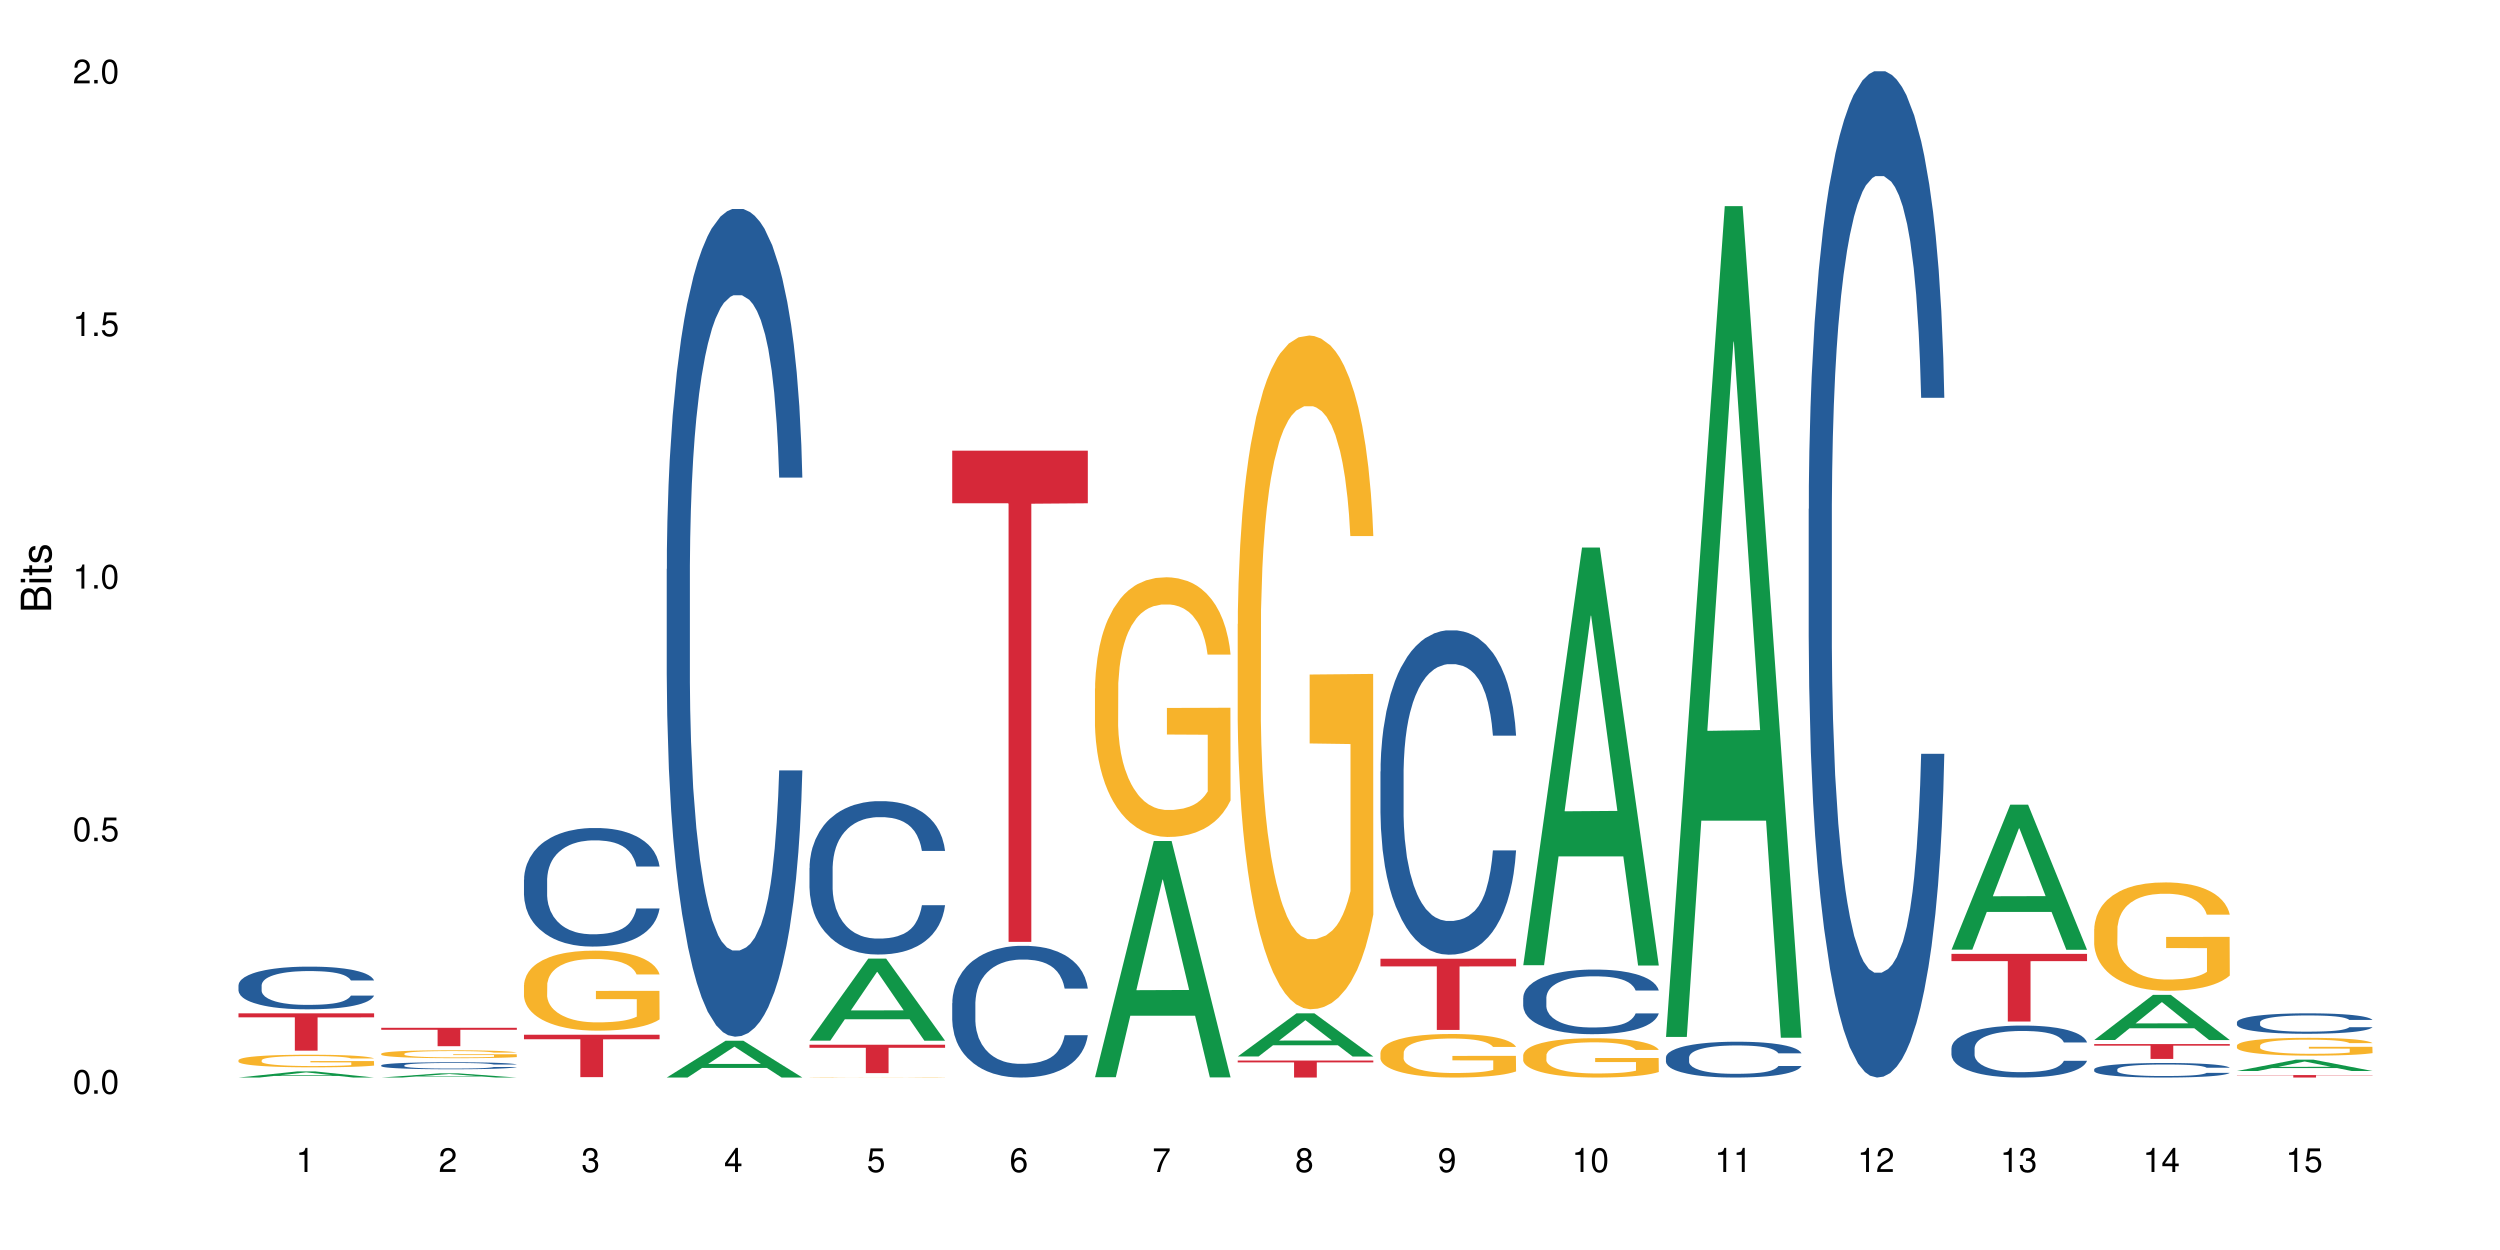 <?xml version="1.0" encoding="UTF-8"?>
<svg xmlns="http://www.w3.org/2000/svg" xmlns:xlink="http://www.w3.org/1999/xlink" width="720pt" height="360pt" viewBox="0 0 720 360" version="1.1">
<defs>
<g>
<symbol overflow="visible" id="glyph0-0">
<path style="stroke:none;" d=""/>
</symbol>
<symbol overflow="visible" id="glyph0-1">
<path style="stroke:none;" d="M 2.641 -6.938 C 2 -6.938 1.422 -6.656 1.078 -6.172 C 0.641 -5.562 0.406 -4.641 0.406 -3.359 C 0.406 -1.016 1.188 0.219 2.641 0.219 C 4.078 0.219 4.859 -1.016 4.859 -3.297 C 4.859 -4.641 4.656 -5.547 4.203 -6.172 C 3.844 -6.656 3.281 -6.938 2.641 -6.938 Z M 2.641 -6.188 C 3.547 -6.188 4 -5.25 4 -3.375 C 4 -1.406 3.562 -0.484 2.625 -0.484 C 1.734 -0.484 1.281 -1.438 1.281 -3.344 C 1.281 -5.25 1.734 -6.188 2.641 -6.188 Z M 2.641 -6.188 "/>
</symbol>
<symbol overflow="visible" id="glyph0-2">
<path style="stroke:none;" d="M 1.828 -1 L 0.828 -1 L 0.828 0 L 1.828 0 Z M 1.828 -1 "/>
</symbol>
<symbol overflow="visible" id="glyph0-3">
<path style="stroke:none;" d="M 4.562 -6.797 L 1.062 -6.797 L 0.547 -3.094 L 1.328 -3.094 C 1.719 -3.562 2.047 -3.734 2.578 -3.734 C 3.484 -3.734 4.062 -3.109 4.062 -2.094 C 4.062 -1.125 3.484 -0.531 2.578 -0.531 C 1.828 -0.531 1.375 -0.906 1.188 -1.672 L 0.328 -1.672 C 0.453 -1.109 0.547 -0.844 0.75 -0.594 C 1.125 -0.078 1.828 0.219 2.594 0.219 C 3.969 0.219 4.922 -0.781 4.922 -2.219 C 4.922 -3.562 4.031 -4.484 2.719 -4.484 C 2.25 -4.484 1.859 -4.359 1.469 -4.062 L 1.734 -5.969 L 4.562 -5.969 Z M 4.562 -6.797 "/>
</symbol>
<symbol overflow="visible" id="glyph0-4">
<path style="stroke:none;" d="M 2.484 -4.938 L 2.484 0 L 3.328 0 L 3.328 -6.938 L 2.766 -6.938 C 2.469 -5.875 2.281 -5.734 0.984 -5.562 L 0.984 -4.938 Z M 2.484 -4.938 "/>
</symbol>
<symbol overflow="visible" id="glyph0-5">
<path style="stroke:none;" d="M 4.859 -0.828 L 1.281 -0.828 C 1.359 -1.406 1.672 -1.781 2.5 -2.281 L 3.469 -2.828 C 4.406 -3.344 4.906 -4.062 4.906 -4.906 C 4.906 -5.484 4.672 -6.031 4.266 -6.406 C 3.859 -6.766 3.375 -6.938 2.719 -6.938 C 1.859 -6.938 1.219 -6.625 0.844 -6.031 C 0.609 -5.672 0.5 -5.234 0.484 -4.531 L 1.328 -4.531 C 1.359 -5.016 1.406 -5.281 1.531 -5.516 C 1.75 -5.938 2.188 -6.203 2.703 -6.203 C 3.469 -6.203 4.031 -5.641 4.031 -4.891 C 4.031 -4.344 3.719 -3.859 3.125 -3.516 L 2.234 -3 C 0.812 -2.172 0.406 -1.531 0.328 -0.016 L 4.859 -0.016 Z M 4.859 -0.828 "/>
</symbol>
<symbol overflow="visible" id="glyph0-6">
<path style="stroke:none;" d="M 2.125 -3.188 L 2.578 -3.188 C 3.5 -3.188 3.984 -2.766 3.984 -1.922 C 3.984 -1.062 3.469 -0.531 2.594 -0.531 C 1.656 -0.531 1.203 -1 1.156 -2.016 L 0.312 -2.016 C 0.344 -1.453 0.438 -1.094 0.609 -0.781 C 0.953 -0.109 1.625 0.219 2.547 0.219 C 3.953 0.219 4.859 -0.625 4.859 -1.938 C 4.859 -2.828 4.516 -3.297 3.703 -3.594 C 4.344 -3.844 4.656 -4.328 4.656 -5.031 C 4.656 -6.219 3.875 -6.938 2.578 -6.938 C 1.203 -6.938 0.484 -6.172 0.453 -4.703 L 1.297 -4.703 C 1.312 -5.125 1.344 -5.359 1.453 -5.578 C 1.641 -5.969 2.062 -6.203 2.594 -6.203 C 3.344 -6.203 3.797 -5.75 3.797 -5 C 3.797 -4.516 3.609 -4.219 3.25 -4.047 C 3.016 -3.953 2.703 -3.922 2.125 -3.906 Z M 2.125 -3.188 "/>
</symbol>
<symbol overflow="visible" id="glyph0-7">
<path style="stroke:none;" d="M 3.141 -1.672 L 3.141 0 L 3.984 0 L 3.984 -1.672 L 4.984 -1.672 L 4.984 -2.438 L 3.984 -2.438 L 3.984 -6.938 L 3.359 -6.938 L 0.266 -2.578 L 0.266 -1.672 Z M 3.141 -2.438 L 1 -2.438 L 3.141 -5.5 Z M 3.141 -2.438 "/>
</symbol>
<symbol overflow="visible" id="glyph0-8">
<path style="stroke:none;" d="M 4.781 -5.125 C 4.609 -6.266 3.891 -6.938 2.844 -6.938 C 2.094 -6.938 1.422 -6.578 1.031 -5.953 C 0.594 -5.266 0.406 -4.422 0.406 -3.172 C 0.406 -2 0.578 -1.25 0.984 -0.641 C 1.359 -0.078 1.953 0.219 2.703 0.219 C 3.984 0.219 4.922 -0.75 4.922 -2.094 C 4.922 -3.375 4.062 -4.281 2.844 -4.281 C 2.172 -4.281 1.641 -4.031 1.281 -3.516 C 1.281 -5.234 1.828 -6.188 2.797 -6.188 C 3.391 -6.188 3.797 -5.797 3.938 -5.125 Z M 2.734 -3.531 C 3.547 -3.531 4.062 -2.953 4.062 -2.031 C 4.062 -1.156 3.484 -0.531 2.703 -0.531 C 1.922 -0.531 1.328 -1.188 1.328 -2.078 C 1.328 -2.938 1.906 -3.531 2.734 -3.531 Z M 2.734 -3.531 "/>
</symbol>
<symbol overflow="visible" id="glyph0-9">
<path style="stroke:none;" d="M 4.984 -6.797 L 0.438 -6.797 L 0.438 -5.969 L 4.109 -5.969 C 2.5 -3.656 1.828 -2.234 1.328 0 L 2.219 0 C 2.594 -2.172 3.453 -4.047 4.984 -6.094 Z M 4.984 -6.797 "/>
</symbol>
<symbol overflow="visible" id="glyph0-10">
<path style="stroke:none;" d="M 3.75 -3.656 C 4.469 -4.094 4.688 -4.438 4.688 -5.078 C 4.688 -6.172 3.844 -6.938 2.641 -6.938 C 1.438 -6.938 0.594 -6.172 0.594 -5.094 C 0.594 -4.438 0.812 -4.094 1.516 -3.656 C 0.734 -3.266 0.359 -2.703 0.359 -1.922 C 0.359 -0.656 1.281 0.219 2.641 0.219 C 3.984 0.219 4.922 -0.656 4.922 -1.922 C 4.922 -2.703 4.531 -3.266 3.75 -3.656 Z M 2.641 -6.188 C 3.359 -6.188 3.812 -5.75 3.812 -5.062 C 3.812 -4.406 3.344 -3.984 2.641 -3.984 C 1.922 -3.984 1.453 -4.406 1.453 -5.078 C 1.453 -5.75 1.922 -6.188 2.641 -6.188 Z M 2.641 -3.266 C 3.484 -3.266 4.062 -2.719 4.062 -1.906 C 4.062 -1.078 3.484 -0.531 2.625 -0.531 C 1.797 -0.531 1.219 -1.094 1.219 -1.906 C 1.219 -2.719 1.781 -3.266 2.641 -3.266 Z M 2.641 -3.266 "/>
</symbol>
<symbol overflow="visible" id="glyph0-11">
<path style="stroke:none;" d="M 0.516 -1.578 C 0.672 -0.453 1.406 0.219 2.438 0.219 C 3.188 0.219 3.859 -0.141 4.266 -0.766 C 4.688 -1.453 4.891 -2.297 4.891 -3.547 C 4.891 -4.719 4.703 -5.453 4.312 -6.078 C 3.938 -6.641 3.344 -6.938 2.594 -6.938 C 1.297 -6.938 0.359 -5.969 0.359 -4.625 C 0.359 -3.344 1.234 -2.453 2.453 -2.453 C 3.094 -2.453 3.578 -2.672 4.016 -3.203 C 4 -1.484 3.469 -0.531 2.5 -0.531 C 1.906 -0.531 1.484 -0.906 1.359 -1.578 Z M 2.578 -6.203 C 3.375 -6.203 3.969 -5.531 3.969 -4.641 C 3.969 -3.797 3.391 -3.188 2.547 -3.188 C 1.734 -3.188 1.234 -3.766 1.234 -4.688 C 1.234 -5.562 1.797 -6.203 2.578 -6.203 Z M 2.578 -6.203 "/>
</symbol>
<symbol overflow="visible" id="glyph1-0">
<path style="stroke:none;" d=""/>
</symbol>
<symbol overflow="visible" id="glyph1-1">
<path style="stroke:none;" d="M 0 -0.953 L 0 -4.891 C 0 -5.719 -0.234 -6.344 -0.734 -6.797 C -1.188 -7.234 -1.812 -7.469 -2.5 -7.469 C -3.547 -7.469 -4.188 -7 -4.625 -5.875 C -4.984 -6.688 -5.625 -7.094 -6.531 -7.094 C -7.172 -7.094 -7.734 -6.859 -8.141 -6.391 C -8.562 -5.922 -8.75 -5.344 -8.75 -4.5 L -8.75 -0.953 Z M -4.984 -2.062 L -7.766 -2.062 L -7.766 -4.219 C -7.766 -4.844 -7.688 -5.203 -7.453 -5.5 C -7.219 -5.812 -6.859 -5.969 -6.375 -5.969 C -5.891 -5.969 -5.531 -5.812 -5.297 -5.5 C -5.062 -5.203 -4.984 -4.844 -4.984 -4.219 Z M -0.984 -2.062 L -4 -2.062 L -4 -4.781 C -4 -5.766 -3.438 -6.359 -2.484 -6.359 C -1.547 -6.359 -0.984 -5.766 -0.984 -4.781 Z M -0.984 -2.062 "/>
</symbol>
<symbol overflow="visible" id="glyph1-2">
<path style="stroke:none;" d="M -6.281 -1.797 L -6.281 -0.797 L 0 -0.797 L 0 -1.797 Z M -8.75 -1.797 L -8.75 -0.797 L -7.484 -0.797 L -7.484 -1.797 Z M -8.75 -1.797 "/>
</symbol>
<symbol overflow="visible" id="glyph1-3">
<path style="stroke:none;" d="M -6.281 -3.047 L -6.281 -2.016 L -8.016 -2.016 L -8.016 -1.016 L -6.281 -1.016 L -6.281 -0.172 L -5.469 -0.172 L -5.469 -1.016 L -0.719 -1.016 C -0.078 -1.016 0.281 -1.453 0.281 -2.234 C 0.281 -2.5 0.25 -2.719 0.188 -3.047 L -0.641 -3.047 C -0.609 -2.906 -0.594 -2.766 -0.594 -2.562 C -0.594 -2.141 -0.719 -2.016 -1.156 -2.016 L -5.469 -2.016 L -5.469 -3.047 Z M -6.281 -3.047 "/>
</symbol>
<symbol overflow="visible" id="glyph1-4">
<path style="stroke:none;" d="M -4.531 -5.25 C -5.766 -5.25 -6.469 -4.422 -6.469 -2.969 C -6.469 -1.516 -5.719 -0.562 -4.547 -0.562 C -3.562 -0.562 -3.094 -1.062 -2.734 -2.562 L -2.516 -3.484 C -2.344 -4.188 -2.094 -4.469 -1.641 -4.469 C -1.047 -4.469 -0.641 -3.875 -0.641 -3 C -0.641 -2.453 -0.797 -2 -1.062 -1.75 C -1.25 -1.594 -1.422 -1.531 -1.875 -1.469 L -1.875 -0.406 C -0.422 -0.453 0.281 -1.266 0.281 -2.922 C 0.281 -4.5 -0.5 -5.516 -1.719 -5.516 C -2.656 -5.516 -3.172 -4.984 -3.469 -3.734 L -3.703 -2.766 C -3.891 -1.953 -4.156 -1.609 -4.594 -1.609 C -5.188 -1.609 -5.547 -2.125 -5.547 -2.938 C -5.547 -3.75 -5.203 -4.172 -4.531 -4.203 Z M -4.531 -5.25 "/>
</symbol>
</g>
</defs>
<g id="surface1">
<rect x="0" y="0" width="720" height="360" style="fill:rgb(100%,100%,100%);fill-opacity:1;stroke:none;"/>
<path style=" stroke:none;fill-rule:nonzero;fill:rgb(6.275%,58.824%,28.235%);fill-opacity:1;" d="M 68.684 310.332 L 68.727 310.328 L 85.625 308.562 L 90.758 308.562 L 107.742 310.332 L 101.773 310.332 L 97.52 309.871 L 78.867 309.871 L 74.695 310.332 L 68.684 310.332 L 80.66 309.68 L 95.809 309.676 L 88.254 308.852 L 88.172 308.848 L 88.09 308.855 L 80.617 309.676 L 80.66 309.68 Z M 68.684 310.332 "/>
<path style=" stroke:none;fill-rule:nonzero;fill:rgb(14.51%,36.078%,60%);fill-opacity:1;" d="M 68.684 283.742 L 68.734 283.73 L 68.734 283.461 L 68.875 283.035 L 69.211 282.496 L 69.543 282.125 L 70.398 281.461 L 71.59 280.824 L 72.828 280.328 L 73.734 280.035 L 74.543 279.812 L 76.402 279.395 L 77.594 279.184 L 78.879 278.992 L 80.449 278.801 L 81.594 278.688 L 84.164 278.508 L 86.07 278.43 L 87.547 278.395 L 90.738 278.395 L 92.641 278.441 L 94.023 278.496 L 95.547 278.586 L 96.832 278.688 L 99.074 278.938 L 101.074 279.25 L 101.977 279.43 L 103.406 279.777 L 104.504 280.113 L 105.266 280.406 L 106.121 280.824 L 106.883 281.328 L 107.453 281.902 L 107.742 282.383 L 101.074 282.383 L 100.738 281.934 L 100.359 281.586 L 99.645 281.125 L 98.93 280.801 L 97.93 280.473 L 97.023 280.262 L 95.785 280.047 L 94.691 279.914 L 93.547 279.812 L 92.453 279.746 L 90.355 279.676 L 87.926 279.676 L 87.023 279.699 L 85.164 279.789 L 84.164 279.867 L 82.734 280.023 L 81.734 280.172 L 80.547 280.395 L 79.734 280.586 L 78.734 280.879 L 78.02 281.137 L 77.211 281.508 L 76.734 281.789 L 76.305 282.102 L 75.926 282.473 L 75.641 282.867 L 75.449 283.281 L 75.352 283.688 L 75.352 285.43 L 75.449 285.832 L 75.688 286.305 L 76.305 286.988 L 77.211 287.586 L 78.258 288.055 L 79.258 288.395 L 79.832 288.551 L 80.594 288.73 L 81.785 288.953 L 83.496 289.18 L 84.5 289.27 L 86.023 289.359 L 87.594 289.402 L 89.691 289.402 L 91.547 289.359 L 92.785 289.305 L 94.07 289.215 L 95.832 289.023 L 96.93 288.844 L 97.883 288.629 L 98.598 288.414 L 99.074 288.234 L 99.785 287.887 L 100.359 287.508 L 100.785 287.113 L 101.074 286.73 L 107.742 286.73 L 107.453 287.18 L 107.027 287.617 L 106.598 287.945 L 105.93 288.336 L 105.168 288.684 L 104.074 289.078 L 103.168 289.336 L 101.977 289.617 L 100.883 289.832 L 99.691 290.023 L 97.93 290.246 L 96.785 290.359 L 95.547 290.461 L 94.07 290.551 L 92.215 290.629 L 90.215 290.672 L 88.355 290.684 L 86.355 290.664 L 84.879 290.617 L 82.926 290.516 L 80.496 290.312 L 78.734 290.102 L 77.355 289.887 L 76.164 289.664 L 74.828 289.359 L 73.113 288.863 L 72.066 288.484 L 71.352 288.168 L 70.543 287.73 L 69.973 287.336 L 69.305 286.707 L 68.828 285.91 L 68.684 285.293 Z M 68.684 283.742 "/>
<path style=" stroke:none;fill-rule:nonzero;fill:rgb(96.863%,70.196%,16.863%);fill-opacity:1;" d="M 68.684 305.316 L 68.734 305.316 L 68.734 305.25 L 68.922 305.098 L 69.398 304.895 L 70.02 304.723 L 70.688 304.59 L 71.113 304.52 L 71.828 304.422 L 72.449 304.348 L 74.02 304.199 L 76.02 304.059 L 77.117 304 L 78.355 303.941 L 80.117 303.879 L 80.926 303.855 L 83.402 303.805 L 86.211 303.77 L 89.309 303.762 L 90.738 303.766 L 92.691 303.777 L 95.355 303.812 L 96.883 303.848 L 98.07 303.879 L 99.309 303.922 L 100.836 303.988 L 102.262 304.07 L 103.406 304.148 L 104.551 304.25 L 105.504 304.355 L 106.312 304.473 L 107.027 304.609 L 107.453 304.727 L 107.742 304.844 L 101.121 304.844 L 100.738 304.727 L 100.312 304.637 L 99.598 304.527 L 98.883 304.449 L 98.168 304.387 L 96.832 304.297 L 95.691 304.246 L 94.262 304.199 L 92.879 304.168 L 91.309 304.148 L 90.355 304.141 L 87.832 304.141 L 85.547 304.164 L 84.211 304.191 L 83.262 304.219 L 81.926 304.27 L 81.117 304.309 L 80.641 304.336 L 79.211 304.438 L 78.258 304.531 L 77.734 304.594 L 77.066 304.695 L 76.594 304.785 L 76.066 304.918 L 75.781 305.016 L 75.402 305.242 L 75.352 305.84 L 75.496 305.965 L 75.781 306.102 L 76.164 306.223 L 76.734 306.348 L 77.305 306.445 L 78.305 306.574 L 79.164 306.66 L 79.832 306.715 L 81.117 306.805 L 81.641 306.836 L 82.879 306.895 L 84.164 306.941 L 85.738 306.98 L 86.926 307.004 L 88.832 307.02 L 91.262 307.02 L 94.117 307 L 95.93 306.973 L 97.168 306.945 L 97.977 306.922 L 98.977 306.887 L 99.691 306.852 L 100.359 306.816 L 101.168 306.758 L 101.168 305.965 L 89.402 305.961 L 89.402 305.59 L 107.691 305.586 L 107.742 306.887 L 106.742 306.977 L 105.504 307.062 L 104.312 307.129 L 103.074 307.184 L 101.312 307.246 L 99.883 307.289 L 97.691 307.336 L 95.691 307.363 L 93.594 307.383 L 91.738 307.395 L 89.547 307.398 L 87.594 307.391 L 85.5 307.371 L 83.832 307.344 L 82.309 307.312 L 80.781 307.27 L 78.879 307.199 L 77.641 307.141 L 76.355 307.07 L 75.066 306.988 L 73.926 306.898 L 73.164 306.828 L 72.402 306.75 L 71.59 306.648 L 70.828 306.535 L 70.258 306.434 L 69.734 306.316 L 69.352 306.207 L 68.973 306.059 L 68.781 305.938 L 68.684 305.836 Z M 68.684 305.316 "/>
<path style=" stroke:none;fill-rule:nonzero;fill:rgb(83.922%,15.686%,22.353%);fill-opacity:1;" d="M 68.684 291.848 L 107.742 291.848 L 107.742 293 L 91.465 293.008 L 91.465 302.598 L 84.914 302.598 L 84.914 293.02 L 84.82 293 L 68.684 293 Z M 68.684 291.848 "/>
<path style=" stroke:none;fill-rule:nonzero;fill:rgb(6.275%,58.824%,28.235%);fill-opacity:1;" d="M 109.797 310.332 L 109.84 310.332 L 126.738 309.113 L 131.871 309.113 L 148.852 310.332 L 142.887 310.332 L 138.629 310.016 L 119.977 310.016 L 115.805 310.332 L 109.797 310.332 L 121.773 309.883 L 136.918 309.883 L 129.367 309.312 L 129.281 309.312 L 129.199 309.316 L 121.73 309.883 L 121.773 309.883 Z M 109.797 310.332 "/>
<path style=" stroke:none;fill-rule:nonzero;fill:rgb(14.51%,36.078%,60%);fill-opacity:1;" d="M 109.797 306.809 L 109.844 306.805 L 109.844 306.762 L 109.988 306.691 L 110.32 306.602 L 110.652 306.543 L 111.512 306.434 L 112.703 306.328 L 113.941 306.246 L 114.844 306.199 L 115.656 306.16 L 117.512 306.094 L 118.703 306.059 L 119.988 306.023 L 121.559 305.992 L 122.703 305.977 L 125.277 305.945 L 127.18 305.934 L 128.656 305.926 L 131.848 305.926 L 133.754 305.934 L 135.133 305.945 L 136.66 305.957 L 137.945 305.977 L 140.184 306.016 L 142.184 306.066 L 143.09 306.098 L 144.516 306.156 L 145.613 306.211 L 146.375 306.258 L 147.23 306.328 L 147.996 306.41 L 148.566 306.504 L 148.852 306.582 L 142.184 306.582 L 141.852 306.512 L 141.469 306.453 L 140.754 306.375 L 140.039 306.324 L 139.039 306.27 L 138.137 306.234 L 136.898 306.199 L 135.801 306.176 L 134.66 306.16 L 133.562 306.148 L 131.469 306.137 L 129.039 306.137 L 128.133 306.141 L 126.277 306.156 L 125.277 306.168 L 123.848 306.195 L 122.848 306.219 L 121.656 306.258 L 120.848 306.289 L 119.848 306.336 L 119.133 306.379 L 118.32 306.441 L 117.844 306.484 L 117.418 306.539 L 117.035 306.598 L 116.75 306.664 L 116.559 306.73 L 116.465 306.797 L 116.465 307.086 L 116.559 307.152 L 116.797 307.23 L 117.418 307.344 L 118.32 307.441 L 119.371 307.52 L 120.371 307.574 L 120.941 307.598 L 121.703 307.629 L 122.895 307.664 L 124.609 307.703 L 125.609 307.719 L 127.133 307.73 L 128.703 307.738 L 130.801 307.738 L 132.656 307.73 L 133.895 307.723 L 135.184 307.707 L 136.945 307.676 L 138.039 307.648 L 138.992 307.613 L 139.707 307.578 L 140.184 307.547 L 140.898 307.488 L 141.469 307.426 L 141.898 307.363 L 142.184 307.301 L 148.852 307.301 L 148.566 307.375 L 148.137 307.445 L 147.707 307.5 L 147.043 307.562 L 146.281 307.621 L 145.184 307.688 L 144.277 307.727 L 143.09 307.773 L 141.992 307.809 L 140.801 307.84 L 139.039 307.879 L 137.898 307.898 L 136.66 307.914 L 135.184 307.93 L 133.324 307.941 L 131.324 307.949 L 129.469 307.949 L 127.465 307.945 L 125.988 307.938 L 124.039 307.922 L 121.609 307.891 L 119.848 307.855 L 118.465 307.82 L 117.273 307.781 L 115.941 307.73 L 114.227 307.652 L 113.18 307.586 L 112.465 307.535 L 111.652 307.465 L 111.082 307.398 L 110.414 307.297 L 109.938 307.164 L 109.797 307.062 Z M 109.797 306.809 "/>
<path style=" stroke:none;fill-rule:nonzero;fill:rgb(96.863%,70.196%,16.863%);fill-opacity:1;" d="M 109.797 303.457 L 109.844 303.453 L 109.844 303.41 L 110.035 303.316 L 110.512 303.188 L 111.129 303.082 L 111.797 303 L 112.227 302.953 L 112.941 302.891 L 113.559 302.848 L 115.129 302.75 L 117.133 302.664 L 118.227 302.625 L 119.465 302.59 L 121.227 302.551 L 122.035 302.535 L 124.512 302.504 L 127.324 302.484 L 130.418 302.477 L 131.848 302.477 L 133.801 302.488 L 136.469 302.508 L 137.992 302.531 L 139.184 302.551 L 140.422 302.578 L 141.945 302.621 L 143.375 302.672 L 144.516 302.719 L 145.66 302.785 L 146.613 302.852 L 147.422 302.922 L 148.137 303.012 L 148.566 303.086 L 148.852 303.156 L 142.23 303.156 L 141.852 303.086 L 141.422 303.027 L 140.707 302.957 L 139.992 302.91 L 139.277 302.867 L 137.945 302.816 L 136.801 302.781 L 135.371 302.75 L 133.992 302.734 L 132.418 302.719 L 131.469 302.715 L 128.941 302.715 L 126.656 302.73 L 125.324 302.746 L 124.371 302.766 L 123.035 302.797 L 122.227 302.82 L 121.75 302.836 L 120.32 302.902 L 119.371 302.961 L 118.844 303 L 118.18 303.062 L 117.703 303.121 L 117.18 303.203 L 116.895 303.266 L 116.512 303.406 L 116.465 303.785 L 116.605 303.863 L 116.895 303.949 L 117.273 304.023 L 117.844 304.102 L 118.418 304.164 L 119.418 304.246 L 120.273 304.301 L 120.941 304.336 L 122.227 304.391 L 122.75 304.41 L 123.988 304.449 L 125.277 304.477 L 126.848 304.504 L 128.039 304.516 L 129.941 304.523 L 132.371 304.523 L 135.23 304.512 L 137.039 304.496 L 138.277 304.48 L 139.086 304.465 L 140.09 304.441 L 140.801 304.422 L 141.469 304.398 L 142.277 304.363 L 142.277 303.863 L 130.516 303.859 L 130.516 303.629 L 148.805 303.625 L 148.852 304.441 L 147.852 304.5 L 146.613 304.551 L 145.422 304.594 L 144.184 304.629 L 142.422 304.668 L 140.992 304.695 L 138.801 304.723 L 136.801 304.742 L 134.707 304.754 L 132.848 304.762 L 130.656 304.762 L 128.703 304.758 L 126.609 304.746 L 124.941 304.73 L 123.418 304.711 L 121.895 304.684 L 119.988 304.637 L 118.75 304.602 L 117.465 304.559 L 116.18 304.508 L 115.035 304.449 L 114.273 304.406 L 113.512 304.355 L 112.703 304.293 L 111.941 304.223 L 111.367 304.156 L 110.844 304.086 L 110.465 304.016 L 110.082 303.922 L 109.891 303.848 L 109.797 303.781 Z M 109.797 303.457 "/>
<path style=" stroke:none;fill-rule:nonzero;fill:rgb(83.922%,15.686%,22.353%);fill-opacity:1;" d="M 109.797 296.012 L 148.852 296.012 L 148.852 296.578 L 132.574 296.582 L 132.574 301.312 L 126.027 301.312 L 126.027 296.59 L 125.93 296.578 L 109.797 296.578 Z M 109.797 296.012 "/>
<path style=" stroke:none;fill-rule:nonzero;fill:rgb(14.51%,36.078%,60%);fill-opacity:1;" d="M 150.906 253.336 L 150.953 253.305 L 150.953 252.555 L 151.098 251.371 L 151.43 249.871 L 151.766 248.844 L 152.621 247.004 L 153.812 245.223 L 155.051 243.852 L 155.957 243.039 L 156.766 242.414 L 158.621 241.262 L 159.812 240.668 L 161.098 240.137 L 162.672 239.609 L 163.812 239.297 L 166.387 238.797 L 168.293 238.578 L 169.77 238.484 L 172.961 238.484 L 174.863 238.609 L 176.246 238.766 L 177.77 239.016 L 179.055 239.297 L 181.293 239.98 L 183.293 240.855 L 184.199 241.355 L 185.629 242.324 L 186.723 243.258 L 187.484 244.07 L 188.344 245.223 L 189.105 246.629 L 189.676 248.219 L 189.961 249.562 L 183.293 249.562 L 182.961 248.312 L 182.578 247.348 L 181.867 246.066 L 181.152 245.16 L 180.152 244.258 L 179.246 243.664 L 178.008 243.07 L 176.914 242.695 L 175.77 242.414 L 174.672 242.23 L 172.578 242.043 L 170.148 242.043 L 169.242 242.105 L 167.387 242.355 L 166.387 242.57 L 164.957 243.008 L 163.957 243.414 L 162.766 244.039 L 161.957 244.57 L 160.957 245.379 L 160.242 246.098 L 159.434 247.129 L 158.957 247.906 L 158.527 248.781 L 158.148 249.812 L 157.859 250.902 L 157.672 252.059 L 157.574 253.18 L 157.574 258.016 L 157.672 259.141 L 157.91 260.449 L 158.527 262.352 L 159.434 264.008 L 160.48 265.316 L 161.48 266.254 L 162.051 266.691 L 162.812 267.191 L 164.004 267.812 L 165.719 268.438 L 166.719 268.688 L 168.242 268.938 L 169.816 269.062 L 171.91 269.062 L 173.77 268.938 L 175.008 268.781 L 176.293 268.531 L 178.055 268 L 179.152 267.5 L 180.102 266.91 L 180.816 266.316 L 181.293 265.816 L 182.008 264.848 L 182.578 263.789 L 183.008 262.695 L 183.293 261.637 L 189.961 261.637 L 189.676 262.883 L 189.246 264.102 L 188.82 265.004 L 188.152 266.098 L 187.391 267.066 L 186.297 268.156 L 185.391 268.875 L 184.199 269.656 L 183.105 270.246 L 181.914 270.777 L 180.152 271.402 L 179.008 271.715 L 177.77 271.996 L 176.293 272.242 L 174.434 272.461 L 172.434 272.586 L 170.578 272.617 L 168.578 272.555 L 167.102 272.43 L 165.148 272.152 L 162.719 271.59 L 160.957 270.996 L 159.574 270.402 L 158.387 269.777 L 157.051 268.938 L 155.336 267.562 L 154.289 266.504 L 153.574 265.629 L 152.766 264.414 L 152.191 263.32 L 151.527 261.574 L 151.051 259.359 L 150.906 257.641 Z M 150.906 253.336 "/>
<path style=" stroke:none;fill-rule:nonzero;fill:rgb(96.863%,70.196%,16.863%);fill-opacity:1;" d="M 150.906 283.656 L 150.953 283.637 L 150.953 283.215 L 151.145 282.266 L 151.621 280.961 L 152.242 279.887 L 152.906 279.047 L 153.336 278.605 L 154.051 277.973 L 154.668 277.508 L 156.242 276.562 L 158.242 275.676 L 159.336 275.297 L 160.574 274.941 L 162.34 274.539 L 163.148 274.395 L 165.625 274.055 L 168.434 273.844 L 171.531 273.781 L 172.961 273.805 L 174.91 273.887 L 177.578 274.121 L 179.102 274.328 L 180.293 274.539 L 181.531 274.812 L 183.055 275.234 L 184.484 275.742 L 185.629 276.246 L 186.77 276.879 L 187.723 277.551 L 188.535 278.289 L 189.246 279.172 L 189.676 279.91 L 189.961 280.645 L 183.344 280.645 L 182.961 279.91 L 182.531 279.34 L 181.816 278.645 L 181.102 278.141 L 180.391 277.742 L 179.055 277.191 L 177.914 276.855 L 176.484 276.562 L 175.102 276.371 L 173.531 276.246 L 172.578 276.203 L 170.055 276.203 L 167.766 276.352 L 166.434 276.52 L 165.48 276.688 L 164.148 277.004 L 163.34 277.258 L 162.863 277.426 L 161.434 278.078 L 160.48 278.668 L 159.957 279.066 L 159.289 279.699 L 158.812 280.266 L 158.289 281.109 L 158.004 281.742 L 157.621 283.172 L 157.574 286.961 L 157.719 287.762 L 158.004 288.625 L 158.387 289.383 L 158.957 290.184 L 159.527 290.793 L 160.527 291.613 L 161.387 292.164 L 162.051 292.52 L 163.34 293.09 L 163.863 293.277 L 165.102 293.656 L 166.387 293.953 L 167.957 294.203 L 169.148 294.332 L 171.055 294.438 L 173.484 294.438 L 176.34 294.309 L 178.152 294.141 L 179.391 293.973 L 180.199 293.824 L 181.199 293.594 L 181.914 293.383 L 182.578 293.152 L 183.391 292.793 L 183.391 287.762 L 171.625 287.742 L 171.625 285.383 L 189.914 285.363 L 189.961 293.594 L 188.961 294.164 L 187.723 294.711 L 186.531 295.133 L 185.293 295.488 L 183.531 295.891 L 182.105 296.141 L 179.914 296.438 L 177.914 296.625 L 175.816 296.754 L 173.961 296.816 L 171.77 296.836 L 169.816 296.793 L 167.719 296.668 L 166.055 296.5 L 164.527 296.289 L 163.004 296.016 L 161.098 295.574 L 159.859 295.215 L 158.574 294.773 L 157.289 294.246 L 156.145 293.68 L 155.383 293.234 L 154.621 292.73 L 153.812 292.098 L 153.051 291.383 L 152.48 290.73 L 151.953 289.992 L 151.574 289.301 L 151.191 288.352 L 151.004 287.594 L 150.906 286.941 Z M 150.906 283.656 "/>
<path style=" stroke:none;fill-rule:nonzero;fill:rgb(83.922%,15.686%,22.353%);fill-opacity:1;" d="M 150.906 298 L 189.961 298 L 189.961 299.309 L 173.684 299.32 L 173.684 310.219 L 167.137 310.219 L 167.137 299.332 L 167.043 299.309 L 150.906 299.309 Z M 150.906 298 "/>
<path style=" stroke:none;fill-rule:nonzero;fill:rgb(6.275%,58.824%,28.235%);fill-opacity:1;" d="M 192.02 310.324 L 192.059 310.312 L 208.957 299.738 L 214.09 299.738 L 231.074 310.332 L 225.105 310.332 L 220.852 307.566 L 202.199 307.566 L 198.027 310.324 L 192.02 310.324 L 203.992 306.422 L 219.141 306.414 L 211.586 301.469 L 211.504 301.457 L 211.422 301.488 L 203.953 306.414 L 203.992 306.422 Z M 192.02 310.324 "/>
<path style=" stroke:none;fill-rule:nonzero;fill:rgb(14.51%,36.078%,60%);fill-opacity:1;" d="M 192.02 163.91 L 192.066 163.691 L 192.066 158.461 L 192.207 150.18 L 192.543 139.723 L 192.875 132.531 L 193.734 119.676 L 194.922 107.254 L 196.16 97.668 L 197.066 92 L 197.875 87.645 L 199.734 79.582 L 200.926 75.441 L 202.211 71.738 L 203.781 68.031 L 204.926 65.855 L 207.496 62.367 L 209.402 60.844 L 210.879 60.188 L 214.07 60.188 L 215.977 61.059 L 217.355 62.148 L 218.879 63.891 L 220.168 65.855 L 222.406 70.648 L 224.406 76.75 L 225.309 80.234 L 226.738 86.988 L 227.836 93.527 L 228.598 99.191 L 229.453 107.254 L 230.215 117.059 L 230.789 128.172 L 231.074 137.543 L 224.406 137.543 L 224.07 128.828 L 223.691 122.074 L 222.977 113.137 L 222.262 106.82 L 221.262 100.5 L 220.355 96.359 L 219.117 92.219 L 218.023 89.605 L 216.879 87.645 L 215.785 86.336 L 213.688 85.027 L 211.262 85.027 L 210.355 85.465 L 208.496 87.207 L 207.496 88.734 L 206.066 91.785 L 205.066 94.617 L 203.879 98.977 L 203.066 102.68 L 202.066 108.344 L 201.352 113.355 L 200.543 120.547 L 200.066 125.996 L 199.637 132.098 L 199.258 139.285 L 198.973 146.914 L 198.781 154.977 L 198.688 162.82 L 198.688 196.594 L 198.781 204.438 L 199.02 213.59 L 199.637 226.883 L 200.543 238.434 L 201.59 247.582 L 202.59 254.121 L 203.164 257.172 L 203.926 260.656 L 205.117 265.016 L 206.832 269.375 L 207.832 271.117 L 209.355 272.859 L 210.926 273.73 L 213.023 273.73 L 214.879 272.859 L 216.117 271.77 L 217.402 270.027 L 219.168 266.324 L 220.262 262.836 L 221.215 258.695 L 221.93 254.555 L 222.406 251.07 L 223.121 244.316 L 223.691 236.906 L 224.121 229.281 L 224.406 221.871 L 231.074 221.871 L 230.789 230.586 L 230.359 239.086 L 229.93 245.406 L 229.262 253.031 L 228.5 259.785 L 227.406 267.414 L 226.5 272.426 L 225.309 277.871 L 224.215 282.012 L 223.023 285.715 L 221.262 290.074 L 220.117 292.254 L 218.879 294.215 L 217.402 295.957 L 215.547 297.484 L 213.547 298.355 L 211.688 298.574 L 209.688 298.137 L 208.211 297.266 L 206.258 295.305 L 203.828 291.383 L 202.066 287.242 L 200.688 283.102 L 199.496 278.742 L 198.16 272.859 L 196.449 263.273 L 195.398 255.863 L 194.684 249.762 L 193.875 241.266 L 193.305 233.637 L 192.637 221.434 L 192.16 205.965 L 192.02 193.98 Z M 192.02 163.91 "/>
<path style=" stroke:none;fill-rule:nonzero;fill:rgb(6.275%,58.824%,28.235%);fill-opacity:1;" d="M 233.129 299.707 L 233.172 299.684 L 250.07 276.07 L 255.203 276.07 L 272.184 299.727 L 266.219 299.727 L 261.961 293.551 L 243.309 293.551 L 239.137 299.707 L 233.129 299.707 L 245.105 291 L 260.25 290.977 L 252.699 279.938 L 252.613 279.914 L 252.531 279.98 L 245.062 290.977 L 245.105 291 Z M 233.129 299.707 "/>
<path style=" stroke:none;fill-rule:nonzero;fill:rgb(14.51%,36.078%,60%);fill-opacity:1;" d="M 233.129 249.965 L 233.176 249.922 L 233.176 248.953 L 233.32 247.422 L 233.652 245.484 L 233.984 244.152 L 234.844 241.77 L 236.035 239.469 L 237.273 237.691 L 238.176 236.645 L 238.988 235.836 L 240.844 234.344 L 242.035 233.578 L 243.32 232.891 L 244.895 232.203 L 246.035 231.801 L 248.609 231.156 L 250.512 230.871 L 251.988 230.75 L 255.18 230.75 L 257.086 230.914 L 258.469 231.113 L 259.992 231.438 L 261.277 231.801 L 263.516 232.688 L 265.516 233.82 L 266.422 234.465 L 267.852 235.715 L 268.945 236.926 L 269.707 237.977 L 270.566 239.469 L 271.328 241.285 L 271.898 243.344 L 272.184 245.078 L 265.516 245.078 L 265.184 243.465 L 264.801 242.215 L 264.086 240.559 L 263.371 239.387 L 262.371 238.219 L 261.469 237.449 L 260.23 236.684 L 259.133 236.199 L 257.992 235.836 L 256.895 235.594 L 254.801 235.352 L 252.371 235.352 L 251.465 235.434 L 249.609 235.754 L 248.609 236.039 L 247.18 236.602 L 246.18 237.129 L 244.988 237.934 L 244.18 238.621 L 243.18 239.672 L 242.465 240.598 L 241.652 241.93 L 241.18 242.941 L 240.75 244.07 L 240.367 245.402 L 240.082 246.816 L 239.891 248.309 L 239.797 249.762 L 239.797 256.02 L 239.891 257.469 L 240.129 259.164 L 240.75 261.629 L 241.652 263.766 L 242.703 265.461 L 243.703 266.672 L 244.273 267.238 L 245.035 267.883 L 246.227 268.691 L 247.941 269.5 L 248.941 269.82 L 250.465 270.145 L 252.039 270.305 L 254.133 270.305 L 255.992 270.145 L 257.23 269.941 L 258.516 269.621 L 260.277 268.934 L 261.371 268.289 L 262.324 267.52 L 263.039 266.754 L 263.516 266.109 L 264.23 264.855 L 264.801 263.484 L 265.23 262.07 L 265.516 260.699 L 272.184 260.699 L 271.898 262.312 L 271.469 263.887 L 271.039 265.059 L 270.375 266.473 L 269.613 267.723 L 268.516 269.137 L 267.613 270.062 L 266.422 271.074 L 265.324 271.84 L 264.137 272.527 L 262.371 273.332 L 261.23 273.738 L 259.992 274.102 L 258.516 274.422 L 256.656 274.707 L 254.656 274.867 L 252.801 274.906 L 250.801 274.828 L 249.324 274.664 L 247.371 274.301 L 244.941 273.574 L 243.18 272.809 L 241.797 272.043 L 240.605 271.234 L 239.273 270.145 L 237.559 268.367 L 236.512 266.996 L 235.797 265.867 L 234.984 264.293 L 234.414 262.879 L 233.746 260.617 L 233.273 257.754 L 233.129 255.535 Z M 233.129 249.965 "/>
<path style=" stroke:none;fill-rule:nonzero;fill:rgb(96.863%,70.196%,16.863%);fill-opacity:1;" d="M 233.129 310.27 L 233.176 310.27 L 233.367 310.262 L 233.844 310.258 L 234.461 310.25 L 235.129 310.246 L 235.559 310.246 L 236.273 310.242 L 236.891 310.242 L 238.465 310.234 L 240.465 310.23 L 241.559 310.23 L 242.797 310.227 L 245.371 310.227 L 247.848 310.223 L 259.801 310.223 L 261.324 310.227 L 263.754 310.227 L 265.277 310.23 L 266.707 310.23 L 267.852 310.234 L 268.992 310.238 L 269.945 310.242 L 270.754 310.246 L 271.469 310.25 L 271.898 310.254 L 272.184 310.254 L 265.184 310.254 L 264.754 310.25 L 263.324 310.242 L 262.609 310.242 L 261.277 310.238 L 260.133 310.238 L 258.707 310.234 L 248.656 310.234 L 247.703 310.238 L 245.082 310.238 L 243.656 310.242 L 242.703 310.246 L 242.18 310.246 L 241.512 310.25 L 241.035 310.254 L 240.512 310.258 L 240.227 310.262 L 239.844 310.266 L 239.797 310.285 L 239.941 310.289 L 240.227 310.293 L 240.605 310.297 L 241.18 310.301 L 241.75 310.305 L 242.75 310.309 L 243.605 310.309 L 244.273 310.312 L 245.559 310.316 L 247.32 310.316 L 248.609 310.32 L 261.609 310.32 L 262.422 310.316 L 264.801 310.316 L 265.609 310.312 L 265.609 310.289 L 253.848 310.289 L 253.848 310.277 L 272.137 310.277 L 272.184 310.316 L 271.184 310.32 L 269.945 310.324 L 267.516 310.324 L 265.754 310.328 L 264.324 310.328 L 262.133 310.332 L 248.273 310.332 L 246.75 310.328 L 243.32 310.328 L 242.082 310.324 L 240.797 310.324 L 239.512 310.32 L 238.367 310.316 L 237.605 310.316 L 236.844 310.312 L 236.035 310.309 L 235.273 310.305 L 234.699 310.305 L 234.176 310.301 L 233.797 310.297 L 233.414 310.293 L 233.223 310.289 L 233.129 310.285 Z M 233.129 310.27 "/>
<path style=" stroke:none;fill-rule:nonzero;fill:rgb(83.922%,15.686%,22.353%);fill-opacity:1;" d="M 233.129 300.891 L 272.184 300.891 L 272.184 301.766 L 255.906 301.773 L 255.906 309.059 L 249.359 309.059 L 249.359 301.781 L 249.262 301.766 L 233.129 301.766 Z M 233.129 300.891 "/>
<path style=" stroke:none;fill-rule:nonzero;fill:rgb(14.51%,36.078%,60%);fill-opacity:1;" d="M 274.238 288.914 L 274.289 288.879 L 274.289 288.047 L 274.43 286.73 L 274.762 285.066 L 275.098 283.922 L 275.953 281.875 L 277.145 279.902 L 278.383 278.375 L 279.289 277.477 L 280.098 276.781 L 281.957 275.5 L 283.145 274.84 L 284.434 274.25 L 286.004 273.66 L 287.148 273.316 L 289.719 272.762 L 291.625 272.52 L 293.102 272.414 L 296.293 272.414 L 298.195 272.555 L 299.578 272.727 L 301.102 273.004 L 302.387 273.316 L 304.625 274.078 L 306.625 275.047 L 307.531 275.602 L 308.961 276.676 L 310.055 277.719 L 310.816 278.617 L 311.676 279.902 L 312.438 281.461 L 313.008 283.227 L 313.293 284.719 L 306.625 284.719 L 306.293 283.332 L 305.914 282.258 L 305.199 280.836 L 304.484 279.832 L 303.484 278.828 L 302.578 278.168 L 301.34 277.508 L 300.246 277.094 L 299.102 276.781 L 298.008 276.574 L 295.91 276.367 L 293.48 276.367 L 292.578 276.434 L 290.719 276.711 L 289.719 276.953 L 288.289 277.441 L 287.289 277.891 L 286.098 278.582 L 285.289 279.172 L 284.289 280.074 L 283.574 280.871 L 282.766 282.016 L 282.289 282.883 L 281.859 283.852 L 281.48 284.996 L 281.191 286.207 L 281.004 287.492 L 280.906 288.738 L 280.906 294.113 L 281.004 295.359 L 281.242 296.816 L 281.859 298.93 L 282.766 300.766 L 283.812 302.223 L 284.812 303.262 L 285.383 303.746 L 286.148 304.301 L 287.336 304.996 L 289.051 305.688 L 290.051 305.965 L 291.578 306.242 L 293.148 306.383 L 295.242 306.383 L 297.102 306.242 L 298.34 306.07 L 299.625 305.793 L 301.387 305.203 L 302.484 304.648 L 303.438 303.988 L 304.148 303.332 L 304.625 302.777 L 305.34 301.703 L 305.914 300.523 L 306.34 299.309 L 306.625 298.133 L 313.293 298.133 L 313.008 299.52 L 312.582 300.871 L 312.152 301.875 L 311.484 303.09 L 310.723 304.164 L 309.629 305.375 L 308.723 306.172 L 307.531 307.039 L 306.438 307.699 L 305.246 308.289 L 303.484 308.98 L 302.34 309.328 L 301.102 309.641 L 299.625 309.918 L 297.77 310.16 L 295.766 310.297 L 293.91 310.332 L 291.91 310.262 L 290.434 310.125 L 288.48 309.812 L 286.051 309.188 L 284.289 308.531 L 282.906 307.871 L 281.719 307.18 L 280.383 306.242 L 278.668 304.719 L 277.621 303.539 L 276.906 302.57 L 276.098 301.219 L 275.527 300.004 L 274.859 298.062 L 274.383 295.602 L 274.238 293.695 Z M 274.238 288.914 "/>
<path style=" stroke:none;fill-rule:nonzero;fill:rgb(83.922%,15.686%,22.353%);fill-opacity:1;" d="M 274.238 129.801 L 313.293 129.801 L 313.293 144.941 L 297.02 145.074 L 297.02 271.25 L 290.469 271.25 L 290.469 145.207 L 290.375 144.941 L 274.238 144.941 Z M 274.238 129.801 "/>
<path style=" stroke:none;fill-rule:nonzero;fill:rgb(6.275%,58.824%,28.235%);fill-opacity:1;" d="M 315.352 310.23 L 315.391 310.168 L 332.289 242.215 L 337.422 242.215 L 354.406 310.293 L 348.438 310.293 L 344.184 292.523 L 325.531 292.523 L 321.359 310.23 L 315.352 310.23 L 327.324 285.172 L 342.473 285.109 L 334.918 253.34 L 334.836 253.273 L 334.754 253.465 L 327.285 285.109 L 327.324 285.172 Z M 315.352 310.23 "/>
<path style=" stroke:none;fill-rule:nonzero;fill:rgb(96.863%,70.196%,16.863%);fill-opacity:1;" d="M 315.352 198.289 L 315.398 198.223 L 315.398 196.855 L 315.59 193.781 L 316.066 189.547 L 316.684 186.062 L 317.352 183.328 L 317.781 181.895 L 318.492 179.844 L 319.113 178.344 L 320.684 175.27 L 322.684 172.398 L 323.781 171.168 L 325.02 170.008 L 326.781 168.711 L 327.59 168.23 L 330.066 167.141 L 332.879 166.457 L 335.973 166.25 L 337.402 166.32 L 339.355 166.594 L 342.023 167.344 L 343.547 168.027 L 344.738 168.711 L 345.977 169.598 L 347.5 170.965 L 348.93 172.605 L 350.07 174.242 L 351.215 176.293 L 352.168 178.48 L 352.977 180.871 L 353.691 183.738 L 354.121 186.129 L 354.406 188.52 L 347.785 188.52 L 347.402 186.129 L 346.977 184.285 L 346.262 182.031 L 345.547 180.391 L 344.832 179.094 L 343.5 177.316 L 342.355 176.227 L 340.926 175.27 L 339.547 174.652 L 337.973 174.242 L 337.02 174.105 L 334.496 174.105 L 332.211 174.586 L 330.879 175.133 L 329.926 175.68 L 328.59 176.703 L 327.781 177.523 L 327.305 178.07 L 325.875 180.188 L 324.922 182.098 L 324.398 183.398 L 323.734 185.445 L 323.258 187.293 L 322.734 190.023 L 322.445 192.074 L 322.066 196.719 L 322.02 209.016 L 322.16 211.609 L 322.445 214.41 L 322.828 216.871 L 323.398 219.465 L 323.973 221.445 L 324.973 224.109 L 325.828 225.887 L 326.496 227.047 L 327.781 228.891 L 328.305 229.508 L 329.543 230.738 L 330.828 231.691 L 332.402 232.512 L 333.594 232.922 L 335.496 233.266 L 337.926 233.266 L 340.785 232.855 L 342.594 232.309 L 343.832 231.762 L 344.641 231.285 L 345.641 230.531 L 346.355 229.848 L 347.023 229.098 L 347.832 227.938 L 347.832 211.609 L 336.07 211.543 L 336.07 203.891 L 354.359 203.824 L 354.406 230.531 L 353.406 232.375 L 352.168 234.152 L 350.977 235.52 L 349.738 236.68 L 347.977 237.977 L 346.547 238.797 L 344.355 239.754 L 342.355 240.367 L 340.262 240.777 L 338.402 240.984 L 336.211 241.051 L 334.258 240.914 L 332.164 240.504 L 330.496 239.957 L 328.973 239.277 L 327.449 238.387 L 325.543 236.953 L 324.305 235.793 L 323.02 234.355 L 321.734 232.648 L 320.59 230.805 L 319.828 229.371 L 319.066 227.73 L 318.254 225.684 L 317.492 223.359 L 316.922 221.242 L 316.398 218.852 L 316.016 216.598 L 315.637 213.523 L 315.445 211.062 L 315.352 208.945 Z M 315.352 198.289 "/>
<path style=" stroke:none;fill-rule:nonzero;fill:rgb(6.275%,58.824%,28.235%);fill-opacity:1;" d="M 356.461 304.266 L 356.504 304.254 L 373.402 291.832 L 378.535 291.832 L 395.516 304.277 L 389.551 304.277 L 385.293 301.027 L 366.641 301.027 L 362.469 304.266 L 356.461 304.266 L 368.438 299.684 L 383.582 299.672 L 376.031 293.863 L 375.945 293.852 L 375.863 293.887 L 368.395 299.672 L 368.438 299.684 Z M 356.461 304.266 "/>
<path style=" stroke:none;fill-rule:nonzero;fill:rgb(96.863%,70.196%,16.863%);fill-opacity:1;" d="M 356.461 179.734 L 356.508 179.555 L 356.508 176.012 L 356.699 168.039 L 357.176 157.051 L 357.793 148.012 L 358.461 140.926 L 358.891 137.203 L 359.605 131.887 L 360.223 127.988 L 361.797 120.012 L 363.797 112.57 L 364.891 109.379 L 366.129 106.367 L 367.891 103 L 368.703 101.762 L 371.18 98.926 L 373.988 97.152 L 377.086 96.621 L 378.512 96.797 L 380.465 97.508 L 383.133 99.457 L 384.656 101.23 L 385.848 103 L 387.086 105.305 L 388.609 108.848 L 390.039 113.102 L 391.184 117.355 L 392.324 122.672 L 393.277 128.344 L 394.086 134.543 L 394.801 141.988 L 395.23 148.191 L 395.516 154.391 L 388.895 154.391 L 388.516 148.191 L 388.086 143.406 L 387.371 137.559 L 386.656 133.305 L 385.941 129.938 L 384.609 125.328 L 383.465 122.492 L 382.039 120.012 L 380.656 118.418 L 379.086 117.355 L 378.133 117 L 375.609 117 L 373.32 118.242 L 371.988 119.66 L 371.035 121.078 L 369.703 123.734 L 368.891 125.859 L 368.414 127.277 L 366.988 132.773 L 366.035 137.734 L 365.512 141.102 L 364.844 146.418 L 364.367 151.203 L 363.844 158.289 L 363.559 163.605 L 363.176 175.656 L 363.129 207.555 L 363.273 214.289 L 363.559 221.555 L 363.938 227.934 L 364.512 234.668 L 365.082 239.809 L 366.082 246.719 L 366.938 251.328 L 367.605 254.34 L 368.891 259.125 L 369.418 260.719 L 370.656 263.91 L 371.941 266.391 L 373.512 268.516 L 374.703 269.578 L 376.609 270.465 L 379.035 270.465 L 381.895 269.402 L 383.703 267.984 L 384.941 266.566 L 385.754 265.324 L 386.754 263.375 L 387.469 261.605 L 388.133 259.656 L 388.945 256.645 L 388.945 214.289 L 377.18 214.113 L 377.18 194.266 L 395.469 194.086 L 395.516 263.375 L 394.516 268.16 L 393.277 272.77 L 392.086 276.312 L 390.848 279.324 L 389.086 282.691 L 387.656 284.82 L 385.469 287.301 L 383.465 288.895 L 381.371 289.957 L 379.512 290.488 L 377.324 290.668 L 375.371 290.312 L 373.273 289.25 L 371.605 287.832 L 370.082 286.059 L 368.559 283.754 L 366.652 280.035 L 365.414 277.023 L 364.129 273.301 L 362.844 268.871 L 361.699 264.086 L 360.938 260.363 L 360.176 256.109 L 359.367 250.793 L 358.605 244.77 L 358.031 239.277 L 357.508 233.074 L 357.129 227.227 L 356.746 219.25 L 356.555 212.871 L 356.461 207.379 Z M 356.461 179.734 "/>
<path style=" stroke:none;fill-rule:nonzero;fill:rgb(83.922%,15.686%,22.353%);fill-opacity:1;" d="M 356.461 305.441 L 395.516 305.441 L 395.516 305.965 L 379.238 305.969 L 379.238 310.332 L 372.691 310.332 L 372.691 305.973 L 372.598 305.965 L 356.461 305.965 Z M 356.461 305.441 "/>
<path style=" stroke:none;fill-rule:nonzero;fill:rgb(14.51%,36.078%,60%);fill-opacity:1;" d="M 397.57 222.195 L 397.621 222.109 L 397.621 220.062 L 397.762 216.816 L 398.098 212.719 L 398.43 209.902 L 399.285 204.863 L 400.477 199.996 L 401.715 196.242 L 402.621 194.023 L 403.43 192.312 L 405.289 189.156 L 406.477 187.531 L 407.766 186.082 L 409.336 184.629 L 410.48 183.777 L 413.051 182.41 L 414.957 181.812 L 416.434 181.555 L 419.625 181.555 L 421.527 181.898 L 422.91 182.324 L 424.434 183.008 L 425.719 183.777 L 427.957 185.656 L 429.961 188.047 L 430.863 189.41 L 432.293 192.059 L 433.387 194.621 L 434.152 196.84 L 435.008 199.996 L 435.77 203.84 L 436.34 208.195 L 436.629 211.863 L 429.961 211.863 L 429.625 208.449 L 429.246 205.805 L 428.531 202.305 L 427.816 199.828 L 426.816 197.352 L 425.91 195.73 L 424.672 194.105 L 423.578 193.082 L 422.434 192.312 L 421.34 191.801 L 419.242 191.289 L 416.812 191.289 L 415.91 191.461 L 414.051 192.145 L 413.051 192.742 L 411.621 193.938 L 410.621 195.047 L 409.43 196.754 L 408.621 198.203 L 407.621 200.426 L 406.906 202.387 L 406.098 205.207 L 405.621 207.34 L 405.191 209.73 L 404.812 212.547 L 404.527 215.535 L 404.336 218.695 L 404.238 221.77 L 404.238 235.004 L 404.336 238.074 L 404.574 241.66 L 405.191 246.871 L 406.098 251.395 L 407.145 254.98 L 408.145 257.543 L 408.719 258.738 L 409.48 260.102 L 410.668 261.809 L 412.383 263.52 L 413.383 264.199 L 414.91 264.883 L 416.48 265.227 L 418.574 265.227 L 420.434 264.883 L 421.672 264.457 L 422.957 263.773 L 424.719 262.324 L 425.816 260.957 L 426.77 259.336 L 427.484 257.711 L 427.957 256.348 L 428.672 253.699 L 429.246 250.797 L 429.672 247.809 L 429.961 244.906 L 436.629 244.906 L 436.34 248.32 L 435.914 251.652 L 435.484 254.125 L 434.816 257.113 L 434.055 259.762 L 432.961 262.75 L 432.055 264.715 L 430.863 266.848 L 429.77 268.469 L 428.578 269.922 L 426.816 271.629 L 425.672 272.484 L 424.434 273.25 L 422.957 273.934 L 421.102 274.531 L 419.102 274.875 L 417.242 274.957 L 415.242 274.789 L 413.766 274.445 L 411.812 273.68 L 409.383 272.141 L 407.621 270.52 L 406.242 268.898 L 405.051 267.188 L 403.715 264.883 L 402 261.129 L 400.953 258.227 L 400.238 255.836 L 399.43 252.504 L 398.859 249.516 L 398.191 244.734 L 397.715 238.672 L 397.57 233.977 Z M 397.57 222.195 "/>
<path style=" stroke:none;fill-rule:nonzero;fill:rgb(96.863%,70.196%,16.863%);fill-opacity:1;" d="M 397.57 303.164 L 397.621 303.152 L 397.621 302.922 L 397.809 302.406 L 398.285 301.695 L 398.906 301.113 L 399.574 300.652 L 400 300.414 L 400.715 300.07 L 401.336 299.816 L 402.906 299.301 L 404.906 298.82 L 406.004 298.613 L 407.242 298.422 L 409.004 298.203 L 409.812 298.121 L 412.289 297.938 L 415.098 297.824 L 418.195 297.789 L 419.625 297.801 L 421.578 297.848 L 424.242 297.973 L 425.77 298.09 L 426.957 298.203 L 428.195 298.352 L 429.723 298.582 L 431.148 298.855 L 432.293 299.129 L 433.438 299.473 L 434.391 299.84 L 435.199 300.242 L 435.914 300.723 L 436.34 301.125 L 436.629 301.523 L 430.008 301.523 L 429.625 301.125 L 429.195 300.812 L 428.484 300.438 L 427.77 300.16 L 427.055 299.945 L 425.719 299.645 L 424.578 299.461 L 423.148 299.301 L 421.766 299.199 L 420.195 299.129 L 419.242 299.105 L 416.719 299.105 L 414.434 299.188 L 413.098 299.277 L 412.145 299.371 L 410.812 299.543 L 410.004 299.68 L 409.527 299.773 L 408.098 300.125 L 407.145 300.449 L 406.621 300.664 L 405.953 301.008 L 405.477 301.316 L 404.953 301.777 L 404.668 302.121 L 404.289 302.898 L 404.238 304.961 L 404.383 305.395 L 404.668 305.867 L 405.051 306.277 L 405.621 306.715 L 406.191 307.047 L 407.191 307.492 L 408.051 307.789 L 408.719 307.984 L 410.004 308.293 L 410.527 308.398 L 411.766 308.602 L 413.051 308.762 L 414.621 308.902 L 415.812 308.969 L 417.719 309.027 L 420.148 309.027 L 423.004 308.957 L 424.816 308.867 L 426.055 308.773 L 426.863 308.695 L 427.863 308.57 L 428.578 308.453 L 429.246 308.328 L 430.055 308.133 L 430.055 305.395 L 418.289 305.383 L 418.289 304.102 L 436.578 304.09 L 436.629 308.57 L 435.629 308.879 L 434.391 309.176 L 433.199 309.406 L 431.961 309.598 L 430.199 309.816 L 428.77 309.953 L 426.578 310.113 L 424.578 310.219 L 422.48 310.285 L 420.625 310.32 L 418.434 310.332 L 416.48 310.309 L 414.387 310.242 L 412.719 310.148 L 411.195 310.035 L 409.668 309.887 L 407.766 309.645 L 406.527 309.449 L 405.238 309.211 L 403.953 308.922 L 402.812 308.613 L 402.051 308.375 L 401.285 308.098 L 400.477 307.754 L 399.715 307.367 L 399.145 307.012 L 398.621 306.609 L 398.238 306.23 L 397.859 305.715 L 397.668 305.305 L 397.57 304.949 Z M 397.57 303.164 "/>
<path style=" stroke:none;fill-rule:nonzero;fill:rgb(83.922%,15.686%,22.353%);fill-opacity:1;" d="M 397.57 276.121 L 436.629 276.121 L 436.629 278.316 L 420.352 278.336 L 420.352 296.625 L 413.801 296.625 L 413.801 278.355 L 413.707 278.316 L 397.57 278.316 Z M 397.57 276.121 "/>
<path style=" stroke:none;fill-rule:nonzero;fill:rgb(6.275%,58.824%,28.235%);fill-opacity:1;" d="M 438.684 277.969 L 438.723 277.855 L 455.625 157.684 L 460.754 157.684 L 477.738 278.082 L 471.77 278.082 L 467.516 246.652 L 448.863 246.652 L 444.691 277.969 L 438.684 277.969 L 450.656 233.652 L 465.805 233.539 L 458.254 177.352 L 458.168 177.242 L 458.086 177.578 L 450.617 233.539 L 450.656 233.652 Z M 438.684 277.969 "/>
<path style=" stroke:none;fill-rule:nonzero;fill:rgb(14.51%,36.078%,60%);fill-opacity:1;" d="M 438.684 287.34 L 438.73 287.32 L 438.73 286.914 L 438.875 286.27 L 439.207 285.453 L 439.539 284.891 L 440.398 283.887 L 441.59 282.918 L 442.828 282.172 L 443.73 281.73 L 444.543 281.387 L 446.398 280.758 L 447.59 280.438 L 448.875 280.148 L 450.445 279.859 L 451.59 279.688 L 454.16 279.418 L 456.066 279.297 L 457.543 279.246 L 460.734 279.246 L 462.641 279.312 L 464.02 279.398 L 465.547 279.535 L 466.832 279.688 L 469.07 280.062 L 471.07 280.539 L 471.977 280.809 L 473.402 281.336 L 474.5 281.848 L 475.262 282.289 L 476.117 282.918 L 476.879 283.684 L 477.453 284.551 L 477.738 285.281 L 471.07 285.281 L 470.738 284.602 L 470.355 284.074 L 469.641 283.379 L 468.926 282.883 L 467.926 282.391 L 467.023 282.07 L 465.785 281.746 L 464.688 281.543 L 463.543 281.387 L 462.449 281.285 L 460.355 281.184 L 457.926 281.184 L 457.02 281.219 L 455.164 281.355 L 454.16 281.473 L 452.734 281.711 L 451.734 281.934 L 450.543 282.273 L 449.734 282.562 L 448.73 283.004 L 448.02 283.395 L 447.207 283.957 L 446.73 284.379 L 446.305 284.855 L 445.922 285.418 L 445.637 286.012 L 445.445 286.641 L 445.352 287.254 L 445.352 289.891 L 445.445 290.5 L 445.684 291.215 L 446.305 292.254 L 447.207 293.152 L 448.258 293.867 L 449.258 294.379 L 449.828 294.617 L 450.59 294.887 L 451.781 295.227 L 453.496 295.566 L 454.496 295.703 L 456.02 295.84 L 457.59 295.906 L 459.688 295.906 L 461.543 295.84 L 462.781 295.754 L 464.07 295.617 L 465.832 295.328 L 466.926 295.059 L 467.879 294.734 L 468.594 294.41 L 469.07 294.141 L 469.785 293.613 L 470.355 293.035 L 470.785 292.441 L 471.07 291.863 L 477.738 291.863 L 477.453 292.543 L 477.023 293.203 L 476.594 293.699 L 475.93 294.293 L 475.168 294.82 L 474.07 295.414 L 473.164 295.805 L 471.977 296.23 L 470.879 296.555 L 469.688 296.844 L 467.926 297.184 L 466.785 297.352 L 465.547 297.508 L 464.07 297.641 L 462.211 297.762 L 460.211 297.828 L 458.352 297.848 L 456.352 297.812 L 454.875 297.742 L 452.922 297.59 L 450.496 297.285 L 448.73 296.961 L 447.352 296.641 L 446.16 296.301 L 444.828 295.84 L 443.113 295.09 L 442.062 294.516 L 441.352 294.039 L 440.539 293.375 L 439.969 292.781 L 439.301 291.828 L 438.824 290.621 L 438.684 289.684 Z M 438.684 287.34 "/>
<path style=" stroke:none;fill-rule:nonzero;fill:rgb(96.863%,70.196%,16.863%);fill-opacity:1;" d="M 438.684 303.859 L 438.73 303.848 L 438.73 303.641 L 438.922 303.176 L 439.398 302.535 L 440.016 302.008 L 440.684 301.594 L 441.113 301.379 L 441.828 301.066 L 442.445 300.84 L 444.016 300.375 L 446.016 299.941 L 447.113 299.754 L 448.352 299.578 L 450.113 299.383 L 450.922 299.309 L 453.398 299.145 L 456.211 299.039 L 459.305 299.012 L 460.734 299.02 L 462.688 299.062 L 465.355 299.176 L 466.879 299.277 L 468.07 299.383 L 469.309 299.516 L 470.832 299.723 L 472.262 299.973 L 473.402 300.219 L 474.547 300.531 L 475.5 300.859 L 476.309 301.223 L 477.023 301.656 L 477.453 302.02 L 477.738 302.379 L 471.117 302.379 L 470.738 302.02 L 470.309 301.738 L 469.594 301.398 L 468.879 301.148 L 468.164 300.953 L 466.832 300.684 L 465.688 300.52 L 464.258 300.375 L 462.879 300.281 L 461.305 300.219 L 460.355 300.199 L 457.828 300.199 L 455.543 300.27 L 454.211 300.355 L 453.258 300.438 L 451.922 300.594 L 451.113 300.715 L 450.637 300.797 L 449.207 301.121 L 448.258 301.41 L 447.73 301.605 L 447.066 301.914 L 446.59 302.195 L 446.066 302.609 L 445.781 302.918 L 445.398 303.621 L 445.352 305.484 L 445.492 305.875 L 445.781 306.301 L 446.16 306.672 L 446.73 307.066 L 447.305 307.363 L 448.305 307.77 L 449.16 308.035 L 449.828 308.211 L 451.113 308.492 L 451.637 308.586 L 452.875 308.77 L 454.16 308.914 L 455.734 309.039 L 456.926 309.102 L 458.828 309.152 L 461.258 309.152 L 464.117 309.09 L 465.926 309.008 L 467.164 308.926 L 467.973 308.855 L 468.973 308.738 L 469.688 308.637 L 470.355 308.523 L 471.164 308.348 L 471.164 305.875 L 459.402 305.867 L 459.402 304.707 L 477.691 304.695 L 477.738 308.738 L 476.738 309.02 L 475.5 309.289 L 474.309 309.496 L 473.07 309.672 L 471.309 309.867 L 469.879 309.992 L 467.688 310.137 L 465.688 310.23 L 463.594 310.293 L 461.734 310.32 L 459.543 310.332 L 457.59 310.312 L 455.496 310.25 L 453.828 310.168 L 452.305 310.062 L 450.781 309.93 L 448.875 309.711 L 447.637 309.535 L 446.352 309.32 L 445.066 309.062 L 443.922 308.781 L 443.16 308.562 L 442.398 308.316 L 441.59 308.008 L 440.824 307.656 L 440.254 307.332 L 439.73 306.973 L 439.348 306.629 L 438.969 306.164 L 438.777 305.793 L 438.684 305.473 Z M 438.684 303.859 "/>
<path style=" stroke:none;fill-rule:nonzero;fill:rgb(6.275%,58.824%,28.235%);fill-opacity:1;" d="M 479.793 298.637 L 479.836 298.41 L 496.734 59.367 L 501.867 59.367 L 518.848 298.859 L 512.883 298.859 L 508.625 236.344 L 489.977 236.344 L 485.801 298.637 L 479.793 298.637 L 491.77 210.484 L 506.914 210.258 L 499.363 98.496 L 499.281 98.27 L 499.195 98.945 L 491.727 210.258 L 491.77 210.484 Z M 479.793 298.637 "/>
<path style=" stroke:none;fill-rule:nonzero;fill:rgb(14.51%,36.078%,60%);fill-opacity:1;" d="M 479.793 304.508 L 479.84 304.5 L 479.84 304.273 L 479.984 303.914 L 480.316 303.465 L 480.652 303.152 L 481.508 302.598 L 482.699 302.059 L 483.938 301.645 L 484.844 301.398 L 485.652 301.211 L 487.508 300.863 L 488.699 300.684 L 489.984 300.523 L 491.559 300.363 L 492.699 300.27 L 495.273 300.117 L 497.18 300.051 L 498.656 300.023 L 501.844 300.023 L 503.75 300.062 L 505.133 300.109 L 506.656 300.184 L 507.941 300.27 L 510.18 300.477 L 512.18 300.738 L 513.086 300.891 L 514.516 301.184 L 515.609 301.465 L 516.371 301.711 L 517.23 302.059 L 517.992 302.484 L 518.562 302.965 L 518.848 303.367 L 512.18 303.367 L 511.848 302.992 L 511.465 302.699 L 510.754 302.312 L 510.039 302.039 L 509.039 301.766 L 508.133 301.59 L 506.895 301.41 L 505.797 301.297 L 504.656 301.211 L 503.559 301.156 L 501.465 301.098 L 499.035 301.098 L 498.129 301.117 L 496.273 301.191 L 495.273 301.258 L 493.844 301.391 L 492.844 301.512 L 491.652 301.703 L 490.844 301.863 L 489.844 302.105 L 489.129 302.324 L 488.32 302.633 L 487.844 302.871 L 487.414 303.133 L 487.031 303.445 L 486.746 303.773 L 486.559 304.121 L 486.461 304.461 L 486.461 305.922 L 486.559 306.262 L 486.797 306.656 L 487.414 307.23 L 488.32 307.73 L 489.367 308.129 L 490.367 308.41 L 490.938 308.543 L 491.699 308.691 L 492.891 308.883 L 494.605 309.07 L 495.605 309.145 L 497.129 309.219 L 498.703 309.258 L 500.797 309.258 L 502.656 309.219 L 503.895 309.172 L 505.18 309.098 L 506.941 308.938 L 508.039 308.789 L 508.988 308.609 L 509.703 308.43 L 510.18 308.277 L 510.895 307.984 L 511.465 307.664 L 511.895 307.336 L 512.18 307.016 L 518.848 307.016 L 518.562 307.391 L 518.133 307.762 L 517.707 308.035 L 517.039 308.363 L 516.277 308.656 L 515.18 308.984 L 514.277 309.203 L 513.086 309.438 L 511.992 309.617 L 510.801 309.777 L 509.039 309.965 L 507.895 310.059 L 506.656 310.145 L 505.18 310.219 L 503.32 310.285 L 501.32 310.324 L 499.465 310.332 L 497.465 310.312 L 495.988 310.277 L 494.035 310.191 L 491.605 310.023 L 489.844 309.844 L 488.461 309.664 L 487.27 309.477 L 485.938 309.219 L 484.223 308.805 L 483.176 308.484 L 482.461 308.223 L 481.652 307.855 L 481.078 307.523 L 480.414 306.996 L 479.938 306.328 L 479.793 305.809 Z M 479.793 304.508 "/>
<path style=" stroke:none;fill-rule:nonzero;fill:rgb(14.51%,36.078%,60%);fill-opacity:1;" d="M 520.906 146.621 L 520.953 146.355 L 520.953 140 L 521.094 129.934 L 521.43 117.215 L 521.762 108.477 L 522.617 92.844 L 523.809 77.746 L 525.047 66.09 L 525.953 59.203 L 526.762 53.902 L 528.621 44.102 L 529.812 39.07 L 531.098 34.566 L 532.668 30.062 L 533.812 27.414 L 536.383 23.176 L 538.289 21.32 L 539.766 20.527 L 542.957 20.527 L 544.863 21.586 L 546.242 22.91 L 547.766 25.031 L 549.055 27.414 L 551.293 33.242 L 553.293 40.66 L 554.195 44.898 L 555.625 53.109 L 556.723 61.055 L 557.484 67.945 L 558.34 77.746 L 559.102 89.668 L 559.676 103.176 L 559.961 114.566 L 553.293 114.566 L 552.957 103.973 L 552.578 95.758 L 551.863 84.898 L 551.148 77.215 L 550.148 69.535 L 549.242 64.5 L 548.004 59.469 L 546.91 56.289 L 545.766 53.902 L 544.672 52.316 L 542.574 50.727 L 540.145 50.727 L 539.242 51.254 L 537.383 53.375 L 536.383 55.23 L 534.953 58.938 L 533.953 62.383 L 532.766 67.68 L 531.953 72.184 L 530.953 79.07 L 530.238 85.164 L 529.43 93.906 L 528.953 100.527 L 528.523 107.945 L 528.145 116.688 L 527.859 125.957 L 527.668 135.762 L 527.574 145.297 L 527.574 186.355 L 527.668 195.895 L 527.906 207.02 L 528.523 223.18 L 529.43 237.219 L 530.477 248.344 L 531.477 256.293 L 532.051 260 L 532.812 264.238 L 534.004 269.535 L 535.719 274.836 L 536.719 276.953 L 538.242 279.074 L 539.812 280.133 L 541.91 280.133 L 543.766 279.074 L 545.004 277.75 L 546.289 275.629 L 548.051 271.125 L 549.148 266.887 L 550.102 261.855 L 550.816 256.82 L 551.293 252.582 L 552.004 244.371 L 552.578 235.363 L 553.008 226.094 L 553.293 217.086 L 559.961 217.086 L 559.676 227.684 L 559.246 238.012 L 558.816 245.695 L 558.148 254.969 L 557.387 263.18 L 556.293 272.449 L 555.387 278.543 L 554.195 285.168 L 553.102 290.199 L 551.91 294.703 L 550.148 300 L 549.004 302.648 L 547.766 305.035 L 546.289 307.152 L 544.434 309.008 L 542.434 310.066 L 540.574 310.332 L 538.574 309.801 L 537.098 308.742 L 535.145 306.359 L 532.715 301.59 L 530.953 296.559 L 529.574 291.523 L 528.383 286.227 L 527.047 279.074 L 525.332 267.418 L 524.285 258.41 L 523.57 250.992 L 522.762 240.664 L 522.191 231.391 L 521.523 216.555 L 521.047 197.746 L 520.906 183.18 Z M 520.906 146.621 "/>
<path style=" stroke:none;fill-rule:nonzero;fill:rgb(6.275%,58.824%,28.235%);fill-opacity:1;" d="M 562.016 273.508 L 562.059 273.469 L 578.957 231.742 L 584.09 231.742 L 601.07 273.547 L 595.105 273.547 L 590.848 262.637 L 572.195 262.637 L 568.023 273.508 L 562.016 273.508 L 573.992 258.121 L 589.137 258.082 L 581.586 238.574 L 581.5 238.531 L 581.418 238.652 L 573.949 258.082 L 573.992 258.121 Z M 562.016 273.508 "/>
<path style=" stroke:none;fill-rule:nonzero;fill:rgb(14.51%,36.078%,60%);fill-opacity:1;" d="M 562.016 301.883 L 562.062 301.867 L 562.062 301.539 L 562.207 301.02 L 562.539 300.363 L 562.871 299.914 L 563.73 299.105 L 564.922 298.324 L 566.16 297.723 L 567.062 297.367 L 567.875 297.094 L 569.73 296.59 L 570.922 296.328 L 572.207 296.098 L 573.781 295.863 L 574.922 295.727 L 577.496 295.508 L 579.398 295.414 L 580.875 295.371 L 584.066 295.371 L 585.973 295.426 L 587.352 295.496 L 588.879 295.605 L 590.164 295.727 L 592.402 296.027 L 594.402 296.41 L 595.309 296.629 L 596.734 297.055 L 597.832 297.465 L 598.594 297.82 L 599.449 298.324 L 600.215 298.941 L 600.785 299.641 L 601.07 300.227 L 594.402 300.227 L 594.07 299.68 L 593.688 299.258 L 592.973 298.695 L 592.258 298.297 L 591.258 297.902 L 590.355 297.641 L 589.117 297.383 L 588.02 297.219 L 586.879 297.094 L 585.781 297.012 L 583.688 296.93 L 581.258 296.93 L 580.352 296.957 L 578.496 297.066 L 577.496 297.164 L 576.066 297.355 L 575.066 297.531 L 573.875 297.805 L 573.066 298.039 L 572.066 298.395 L 571.352 298.707 L 570.539 299.16 L 570.062 299.504 L 569.637 299.887 L 569.254 300.336 L 568.969 300.816 L 568.777 301.32 L 568.684 301.812 L 568.684 303.934 L 568.777 304.426 L 569.016 305 L 569.637 305.832 L 570.539 306.559 L 571.59 307.133 L 572.59 307.543 L 573.16 307.734 L 573.922 307.953 L 575.113 308.227 L 576.828 308.5 L 577.828 308.609 L 579.352 308.719 L 580.922 308.773 L 583.02 308.773 L 584.875 308.719 L 586.113 308.652 L 587.402 308.543 L 589.164 308.309 L 590.258 308.09 L 591.211 307.828 L 591.926 307.57 L 592.402 307.352 L 593.117 306.926 L 593.688 306.461 L 594.117 305.984 L 594.402 305.52 L 601.07 305.52 L 600.785 306.066 L 600.355 306.598 L 599.926 306.996 L 599.262 307.473 L 598.5 307.898 L 597.402 308.375 L 596.5 308.691 L 595.309 309.035 L 594.211 309.293 L 593.02 309.527 L 591.258 309.801 L 590.117 309.938 L 588.879 310.059 L 587.402 310.168 L 585.543 310.266 L 583.543 310.32 L 581.688 310.332 L 579.684 310.305 L 578.207 310.25 L 576.258 310.129 L 573.828 309.883 L 572.066 309.621 L 570.684 309.363 L 569.492 309.09 L 568.16 308.719 L 566.445 308.117 L 565.398 307.652 L 564.684 307.27 L 563.871 306.734 L 563.301 306.258 L 562.633 305.492 L 562.156 304.52 L 562.016 303.77 Z M 562.016 301.883 "/>
<path style=" stroke:none;fill-rule:nonzero;fill:rgb(83.922%,15.686%,22.353%);fill-opacity:1;" d="M 562.016 274.711 L 601.07 274.711 L 601.07 276.801 L 584.793 276.816 L 584.793 294.207 L 578.246 294.207 L 578.246 276.836 L 578.148 276.801 L 562.016 276.801 Z M 562.016 274.711 "/>
<path style=" stroke:none;fill-rule:nonzero;fill:rgb(6.275%,58.824%,28.235%);fill-opacity:1;" d="M 603.125 299.523 L 603.168 299.512 L 620.066 286.523 L 625.199 286.523 L 642.18 299.535 L 636.215 299.535 L 631.957 296.141 L 613.309 296.141 L 609.133 299.523 L 603.125 299.523 L 615.102 294.734 L 630.246 294.723 L 622.695 288.648 L 622.613 288.637 L 622.527 288.672 L 615.059 294.723 L 615.102 294.734 Z M 603.125 299.523 "/>
<path style=" stroke:none;fill-rule:nonzero;fill:rgb(14.51%,36.078%,60%);fill-opacity:1;" d="M 603.125 307.965 L 603.172 307.961 L 603.172 307.871 L 603.316 307.723 L 603.648 307.539 L 603.984 307.414 L 604.84 307.188 L 606.031 306.969 L 607.27 306.801 L 608.176 306.703 L 608.984 306.625 L 610.844 306.484 L 612.031 306.41 L 613.32 306.344 L 614.891 306.281 L 616.035 306.242 L 618.605 306.18 L 620.512 306.152 L 621.988 306.141 L 625.18 306.141 L 627.082 306.156 L 628.465 306.176 L 629.988 306.207 L 631.273 306.242 L 633.512 306.328 L 635.512 306.434 L 636.418 306.496 L 637.848 306.613 L 638.941 306.73 L 639.703 306.828 L 640.562 306.969 L 641.324 307.141 L 641.895 307.336 L 642.18 307.504 L 635.512 307.504 L 635.18 307.348 L 634.801 307.23 L 634.086 307.074 L 633.371 306.961 L 632.371 306.852 L 631.465 306.777 L 630.227 306.707 L 629.133 306.66 L 627.988 306.625 L 626.891 306.602 L 624.797 306.578 L 622.367 306.578 L 621.465 306.586 L 619.605 306.617 L 618.605 306.645 L 617.176 306.699 L 616.176 306.746 L 614.984 306.824 L 614.176 306.891 L 613.176 306.988 L 612.461 307.078 L 611.652 307.203 L 611.176 307.301 L 610.746 307.406 L 610.367 307.531 L 610.078 307.668 L 609.891 307.809 L 609.793 307.945 L 609.793 308.539 L 609.891 308.68 L 610.129 308.84 L 610.746 309.074 L 611.652 309.277 L 612.699 309.438 L 613.699 309.551 L 614.27 309.605 L 615.031 309.668 L 616.223 309.742 L 617.938 309.82 L 618.938 309.852 L 620.461 309.879 L 622.035 309.895 L 624.129 309.895 L 625.988 309.879 L 627.227 309.863 L 628.512 309.832 L 630.273 309.766 L 631.371 309.703 L 632.32 309.633 L 633.035 309.559 L 633.512 309.496 L 634.227 309.379 L 634.801 309.25 L 635.227 309.113 L 635.512 308.984 L 642.18 308.984 L 641.895 309.137 L 641.469 309.285 L 641.039 309.398 L 640.371 309.531 L 639.609 309.652 L 638.516 309.785 L 637.609 309.871 L 636.418 309.969 L 635.324 310.043 L 634.133 310.105 L 632.371 310.184 L 631.227 310.223 L 629.988 310.254 L 628.512 310.285 L 626.656 310.312 L 624.652 310.328 L 622.797 310.332 L 620.797 310.324 L 619.32 310.309 L 617.367 310.273 L 614.938 310.207 L 613.176 310.133 L 611.793 310.059 L 610.605 309.984 L 609.27 309.879 L 607.555 309.711 L 606.508 309.582 L 605.793 309.473 L 604.984 309.324 L 604.41 309.191 L 603.746 308.977 L 603.27 308.703 L 603.125 308.492 Z M 603.125 307.965 "/>
<path style=" stroke:none;fill-rule:nonzero;fill:rgb(96.863%,70.196%,16.863%);fill-opacity:1;" d="M 603.125 267.508 L 603.172 267.477 L 603.172 266.906 L 603.363 265.625 L 603.84 263.855 L 604.461 262.402 L 605.125 261.262 L 605.555 260.664 L 606.27 259.809 L 606.887 259.18 L 608.461 257.898 L 610.461 256.699 L 611.555 256.188 L 612.793 255.699 L 614.559 255.16 L 615.367 254.961 L 617.844 254.504 L 620.652 254.219 L 623.75 254.133 L 625.18 254.16 L 627.129 254.273 L 629.797 254.59 L 631.32 254.875 L 632.512 255.16 L 633.75 255.531 L 635.273 256.102 L 636.703 256.785 L 637.848 257.469 L 638.988 258.324 L 639.941 259.238 L 640.754 260.234 L 641.469 261.434 L 641.895 262.43 L 642.18 263.43 L 635.562 263.43 L 635.18 262.43 L 634.75 261.66 L 634.035 260.719 L 633.324 260.035 L 632.609 259.492 L 631.273 258.754 L 630.133 258.297 L 628.703 257.898 L 627.32 257.641 L 625.75 257.469 L 624.797 257.41 L 622.273 257.41 L 619.988 257.613 L 618.652 257.84 L 617.699 258.066 L 616.367 258.496 L 615.559 258.836 L 615.082 259.066 L 613.652 259.949 L 612.699 260.75 L 612.176 261.289 L 611.508 262.145 L 611.031 262.914 L 610.508 264.055 L 610.223 264.91 L 609.84 266.852 L 609.793 271.984 L 609.938 273.066 L 610.223 274.238 L 610.605 275.262 L 611.176 276.348 L 611.746 277.176 L 612.746 278.285 L 613.605 279.027 L 614.27 279.512 L 615.559 280.281 L 616.082 280.539 L 617.32 281.051 L 618.605 281.453 L 620.176 281.793 L 621.367 281.965 L 623.273 282.105 L 625.703 282.105 L 628.559 281.938 L 630.371 281.707 L 631.609 281.48 L 632.418 281.281 L 633.418 280.965 L 634.133 280.68 L 634.801 280.367 L 635.609 279.883 L 635.609 273.066 L 623.844 273.039 L 623.844 269.844 L 642.133 269.816 L 642.18 280.965 L 641.18 281.738 L 639.941 282.477 L 638.754 283.047 L 637.516 283.531 L 635.75 284.074 L 634.324 284.418 L 632.133 284.816 L 630.133 285.074 L 628.035 285.242 L 626.18 285.328 L 623.988 285.359 L 622.035 285.301 L 619.938 285.129 L 618.273 284.902 L 616.746 284.617 L 615.223 284.246 L 613.32 283.648 L 612.082 283.164 L 610.793 282.562 L 609.508 281.852 L 608.363 281.082 L 607.602 280.48 L 606.84 279.797 L 606.031 278.941 L 605.27 277.973 L 604.699 277.09 L 604.176 276.09 L 603.793 275.148 L 603.41 273.867 L 603.223 272.84 L 603.125 271.957 Z M 603.125 267.508 "/>
<path style=" stroke:none;fill-rule:nonzero;fill:rgb(83.922%,15.686%,22.353%);fill-opacity:1;" d="M 603.125 300.699 L 642.18 300.699 L 642.18 301.156 L 625.902 301.16 L 625.902 304.98 L 619.355 304.98 L 619.355 301.164 L 619.262 301.156 L 603.125 301.156 Z M 603.125 300.699 "/>
<path style=" stroke:none;fill-rule:nonzero;fill:rgb(6.275%,58.824%,28.235%);fill-opacity:1;" d="M 644.238 308.449 L 644.277 308.445 L 661.176 305.191 L 666.309 305.191 L 683.293 308.453 L 677.324 308.453 L 673.07 307.602 L 654.418 307.602 L 650.246 308.449 L 644.238 308.449 L 656.211 307.25 L 671.359 307.246 L 663.805 305.723 L 663.723 305.719 L 663.641 305.73 L 656.172 307.246 L 656.211 307.25 Z M 644.238 308.449 "/>
<path style=" stroke:none;fill-rule:nonzero;fill:rgb(14.51%,36.078%,60%);fill-opacity:1;" d="M 644.238 294.402 L 644.285 294.398 L 644.285 294.27 L 644.426 294.062 L 644.762 293.805 L 645.094 293.629 L 645.953 293.309 L 647.141 293.004 L 648.379 292.766 L 649.285 292.625 L 650.094 292.52 L 651.953 292.32 L 653.145 292.219 L 654.43 292.125 L 656 292.035 L 657.145 291.98 L 659.715 291.895 L 661.621 291.855 L 663.098 291.84 L 666.289 291.84 L 668.195 291.863 L 669.574 291.891 L 671.098 291.934 L 672.387 291.98 L 674.625 292.098 L 676.625 292.25 L 677.527 292.336 L 678.957 292.504 L 680.055 292.664 L 680.816 292.805 L 681.672 293.004 L 682.434 293.246 L 683.008 293.52 L 683.293 293.75 L 676.625 293.75 L 676.289 293.535 L 675.91 293.371 L 675.195 293.148 L 674.48 292.992 L 673.48 292.836 L 672.574 292.734 L 671.336 292.633 L 670.242 292.566 L 669.098 292.52 L 668.004 292.488 L 665.906 292.453 L 663.48 292.453 L 662.574 292.465 L 660.715 292.508 L 659.715 292.547 L 658.289 292.621 L 657.285 292.691 L 656.098 292.801 L 655.285 292.891 L 654.285 293.031 L 653.57 293.152 L 652.762 293.332 L 652.285 293.465 L 651.855 293.617 L 651.477 293.793 L 651.191 293.984 L 651 294.184 L 650.906 294.375 L 650.906 295.211 L 651 295.406 L 651.238 295.629 L 651.855 295.957 L 652.762 296.246 L 653.809 296.469 L 654.809 296.633 L 655.383 296.707 L 656.145 296.793 L 657.336 296.902 L 659.051 297.008 L 660.051 297.051 L 661.574 297.094 L 663.145 297.117 L 665.242 297.117 L 667.098 297.094 L 668.336 297.066 L 669.621 297.023 L 671.387 296.934 L 672.48 296.848 L 673.434 296.746 L 674.148 296.645 L 674.625 296.555 L 675.34 296.391 L 675.91 296.207 L 676.34 296.02 L 676.625 295.836 L 683.293 295.836 L 683.008 296.051 L 682.578 296.262 L 682.148 296.418 L 681.48 296.605 L 680.719 296.773 L 679.625 296.961 L 678.719 297.086 L 677.527 297.219 L 676.434 297.32 L 675.242 297.414 L 673.48 297.52 L 672.336 297.574 L 671.098 297.621 L 669.621 297.664 L 667.766 297.703 L 665.766 297.727 L 663.906 297.73 L 661.906 297.719 L 660.43 297.699 L 658.477 297.648 L 656.047 297.551 L 654.285 297.449 L 652.906 297.348 L 651.715 297.238 L 650.383 297.094 L 648.668 296.859 L 647.617 296.676 L 646.902 296.523 L 646.094 296.312 L 645.523 296.125 L 644.855 295.824 L 644.379 295.441 L 644.238 295.145 Z M 644.238 294.402 "/>
<path style=" stroke:none;fill-rule:nonzero;fill:rgb(96.863%,70.196%,16.863%);fill-opacity:1;" d="M 644.238 301.094 L 644.285 301.086 L 644.285 300.992 L 644.477 300.781 L 644.953 300.492 L 645.57 300.254 L 646.238 300.066 L 646.664 299.969 L 647.379 299.828 L 648 299.723 L 649.57 299.512 L 651.57 299.316 L 652.668 299.23 L 653.906 299.152 L 655.668 299.062 L 656.477 299.031 L 658.953 298.953 L 661.766 298.906 L 664.859 298.895 L 666.289 298.898 L 668.242 298.918 L 670.91 298.969 L 672.434 299.016 L 673.625 299.062 L 674.863 299.125 L 676.387 299.219 L 677.816 299.328 L 678.957 299.441 L 680.102 299.582 L 681.055 299.734 L 681.863 299.898 L 682.578 300.094 L 683.008 300.258 L 683.293 300.422 L 676.672 300.422 L 676.289 300.258 L 675.863 300.133 L 675.148 299.977 L 674.434 299.863 L 673.719 299.773 L 672.387 299.652 L 671.242 299.578 L 669.812 299.512 L 668.434 299.469 L 666.859 299.441 L 665.906 299.434 L 663.383 299.434 L 661.098 299.465 L 659.762 299.504 L 658.812 299.539 L 657.477 299.609 L 656.668 299.668 L 656.191 299.703 L 654.762 299.852 L 653.809 299.98 L 653.285 300.07 L 652.621 300.211 L 652.145 300.336 L 651.621 300.523 L 651.332 300.664 L 650.953 300.984 L 650.906 301.828 L 651.047 302.008 L 651.332 302.199 L 651.715 302.367 L 652.285 302.547 L 652.859 302.68 L 653.859 302.863 L 654.715 302.984 L 655.383 303.066 L 656.668 303.191 L 657.191 303.234 L 658.43 303.32 L 659.715 303.383 L 661.289 303.441 L 662.477 303.469 L 664.383 303.492 L 666.812 303.492 L 669.672 303.465 L 671.48 303.426 L 672.719 303.391 L 673.527 303.355 L 674.527 303.305 L 675.242 303.258 L 675.91 303.207 L 676.719 303.125 L 676.719 302.008 L 664.957 302 L 664.957 301.477 L 683.246 301.473 L 683.293 303.305 L 682.293 303.43 L 681.055 303.555 L 679.863 303.648 L 678.625 303.727 L 676.863 303.816 L 675.434 303.871 L 673.242 303.938 L 671.242 303.98 L 669.145 304.008 L 667.289 304.023 L 665.098 304.027 L 663.145 304.016 L 661.051 303.988 L 659.383 303.953 L 657.859 303.906 L 656.336 303.844 L 654.43 303.746 L 653.191 303.664 L 651.906 303.566 L 650.617 303.449 L 649.477 303.324 L 648.715 303.227 L 647.953 303.113 L 647.141 302.973 L 646.379 302.812 L 645.809 302.668 L 645.285 302.504 L 644.902 302.348 L 644.523 302.137 L 644.332 301.969 L 644.238 301.824 Z M 644.238 301.094 "/>
<path style=" stroke:none;fill-rule:nonzero;fill:rgb(83.922%,15.686%,22.353%);fill-opacity:1;" d="M 644.238 309.617 L 683.293 309.617 L 683.293 309.691 L 667.016 309.695 L 667.016 310.332 L 660.465 310.332 L 660.465 309.695 L 660.371 309.691 L 644.238 309.691 Z M 644.238 309.617 "/>
<g style="fill:rgb(0%,0%,0%);fill-opacity:1;">
  <use xlink:href="#glyph0-1" x="20.965" y="314.993"/>
  <use xlink:href="#glyph0-2" x="26.302" y="314.993"/>
  <use xlink:href="#glyph0-1" x="28.97" y="314.993"/>
</g>
<g style="fill:rgb(0%,0%,0%);fill-opacity:1;">
  <use xlink:href="#glyph0-1" x="20.965" y="242.251"/>
  <use xlink:href="#glyph0-2" x="26.302" y="242.251"/>
  <use xlink:href="#glyph0-3" x="28.97" y="242.251"/>
</g>
<g style="fill:rgb(0%,0%,0%);fill-opacity:1;">
  <use xlink:href="#glyph0-4" x="20.965" y="169.509"/>
  <use xlink:href="#glyph0-2" x="26.302" y="169.509"/>
  <use xlink:href="#glyph0-1" x="28.97" y="169.509"/>
</g>
<g style="fill:rgb(0%,0%,0%);fill-opacity:1;">
  <use xlink:href="#glyph0-4" x="20.965" y="96.767"/>
  <use xlink:href="#glyph0-2" x="26.302" y="96.767"/>
  <use xlink:href="#glyph0-3" x="28.97" y="96.767"/>
</g>
<g style="fill:rgb(0%,0%,0%);fill-opacity:1;">
  <use xlink:href="#glyph0-5" x="20.965" y="24.024"/>
  <use xlink:href="#glyph0-2" x="26.302" y="24.024"/>
  <use xlink:href="#glyph0-1" x="28.97" y="24.024"/>
</g>
<g style="fill:rgb(0%,0%,0%);fill-opacity:1;">
  <use xlink:href="#glyph0-4" x="85.215" y="337.532"/>
</g>
<g style="fill:rgb(0%,0%,0%);fill-opacity:1;">
  <use xlink:href="#glyph0-5" x="126.324" y="337.532"/>
</g>
<g style="fill:rgb(0%,0%,0%);fill-opacity:1;">
  <use xlink:href="#glyph0-6" x="167.434" y="337.532"/>
</g>
<g style="fill:rgb(0%,0%,0%);fill-opacity:1;">
  <use xlink:href="#glyph0-7" x="208.547" y="337.532"/>
</g>
<g style="fill:rgb(0%,0%,0%);fill-opacity:1;">
  <use xlink:href="#glyph0-3" x="249.656" y="337.532"/>
</g>
<g style="fill:rgb(0%,0%,0%);fill-opacity:1;">
  <use xlink:href="#glyph0-8" x="290.766" y="337.532"/>
</g>
<g style="fill:rgb(0%,0%,0%);fill-opacity:1;">
  <use xlink:href="#glyph0-9" x="331.879" y="337.532"/>
</g>
<g style="fill:rgb(0%,0%,0%);fill-opacity:1;">
  <use xlink:href="#glyph0-10" x="372.988" y="337.532"/>
</g>
<g style="fill:rgb(0%,0%,0%);fill-opacity:1;">
  <use xlink:href="#glyph0-11" x="414.098" y="337.532"/>
</g>
<g style="fill:rgb(0%,0%,0%);fill-opacity:1;">
  <use xlink:href="#glyph0-4" x="452.711" y="337.532"/>
  <use xlink:href="#glyph0-1" x="458.048" y="337.532"/>
</g>
<g style="fill:rgb(0%,0%,0%);fill-opacity:1;">
  <use xlink:href="#glyph0-4" x="493.82" y="337.532"/>
  <use xlink:href="#glyph0-4" x="499.157" y="337.532"/>
</g>
<g style="fill:rgb(0%,0%,0%);fill-opacity:1;">
  <use xlink:href="#glyph0-4" x="534.934" y="337.532"/>
  <use xlink:href="#glyph0-5" x="540.271" y="337.532"/>
</g>
<g style="fill:rgb(0%,0%,0%);fill-opacity:1;">
  <use xlink:href="#glyph0-4" x="576.043" y="337.532"/>
  <use xlink:href="#glyph0-6" x="581.38" y="337.532"/>
</g>
<g style="fill:rgb(0%,0%,0%);fill-opacity:1;">
  <use xlink:href="#glyph0-4" x="617.152" y="337.532"/>
  <use xlink:href="#glyph0-7" x="622.489" y="337.532"/>
</g>
<g style="fill:rgb(0%,0%,0%);fill-opacity:1;">
  <use xlink:href="#glyph0-4" x="658.266" y="337.532"/>
  <use xlink:href="#glyph0-3" x="663.603" y="337.532"/>
</g>
<g style="fill:rgb(0%,0%,0%);fill-opacity:1;">
  <use xlink:href="#glyph1-1" x="14.725" y="176.512"/>
  <use xlink:href="#glyph1-2" x="14.725" y="168.508"/>
  <use xlink:href="#glyph1-3" x="14.725" y="165.844"/>
  <use xlink:href="#glyph1-4" x="14.725" y="162.508"/>
</g>
</g>
</svg>
